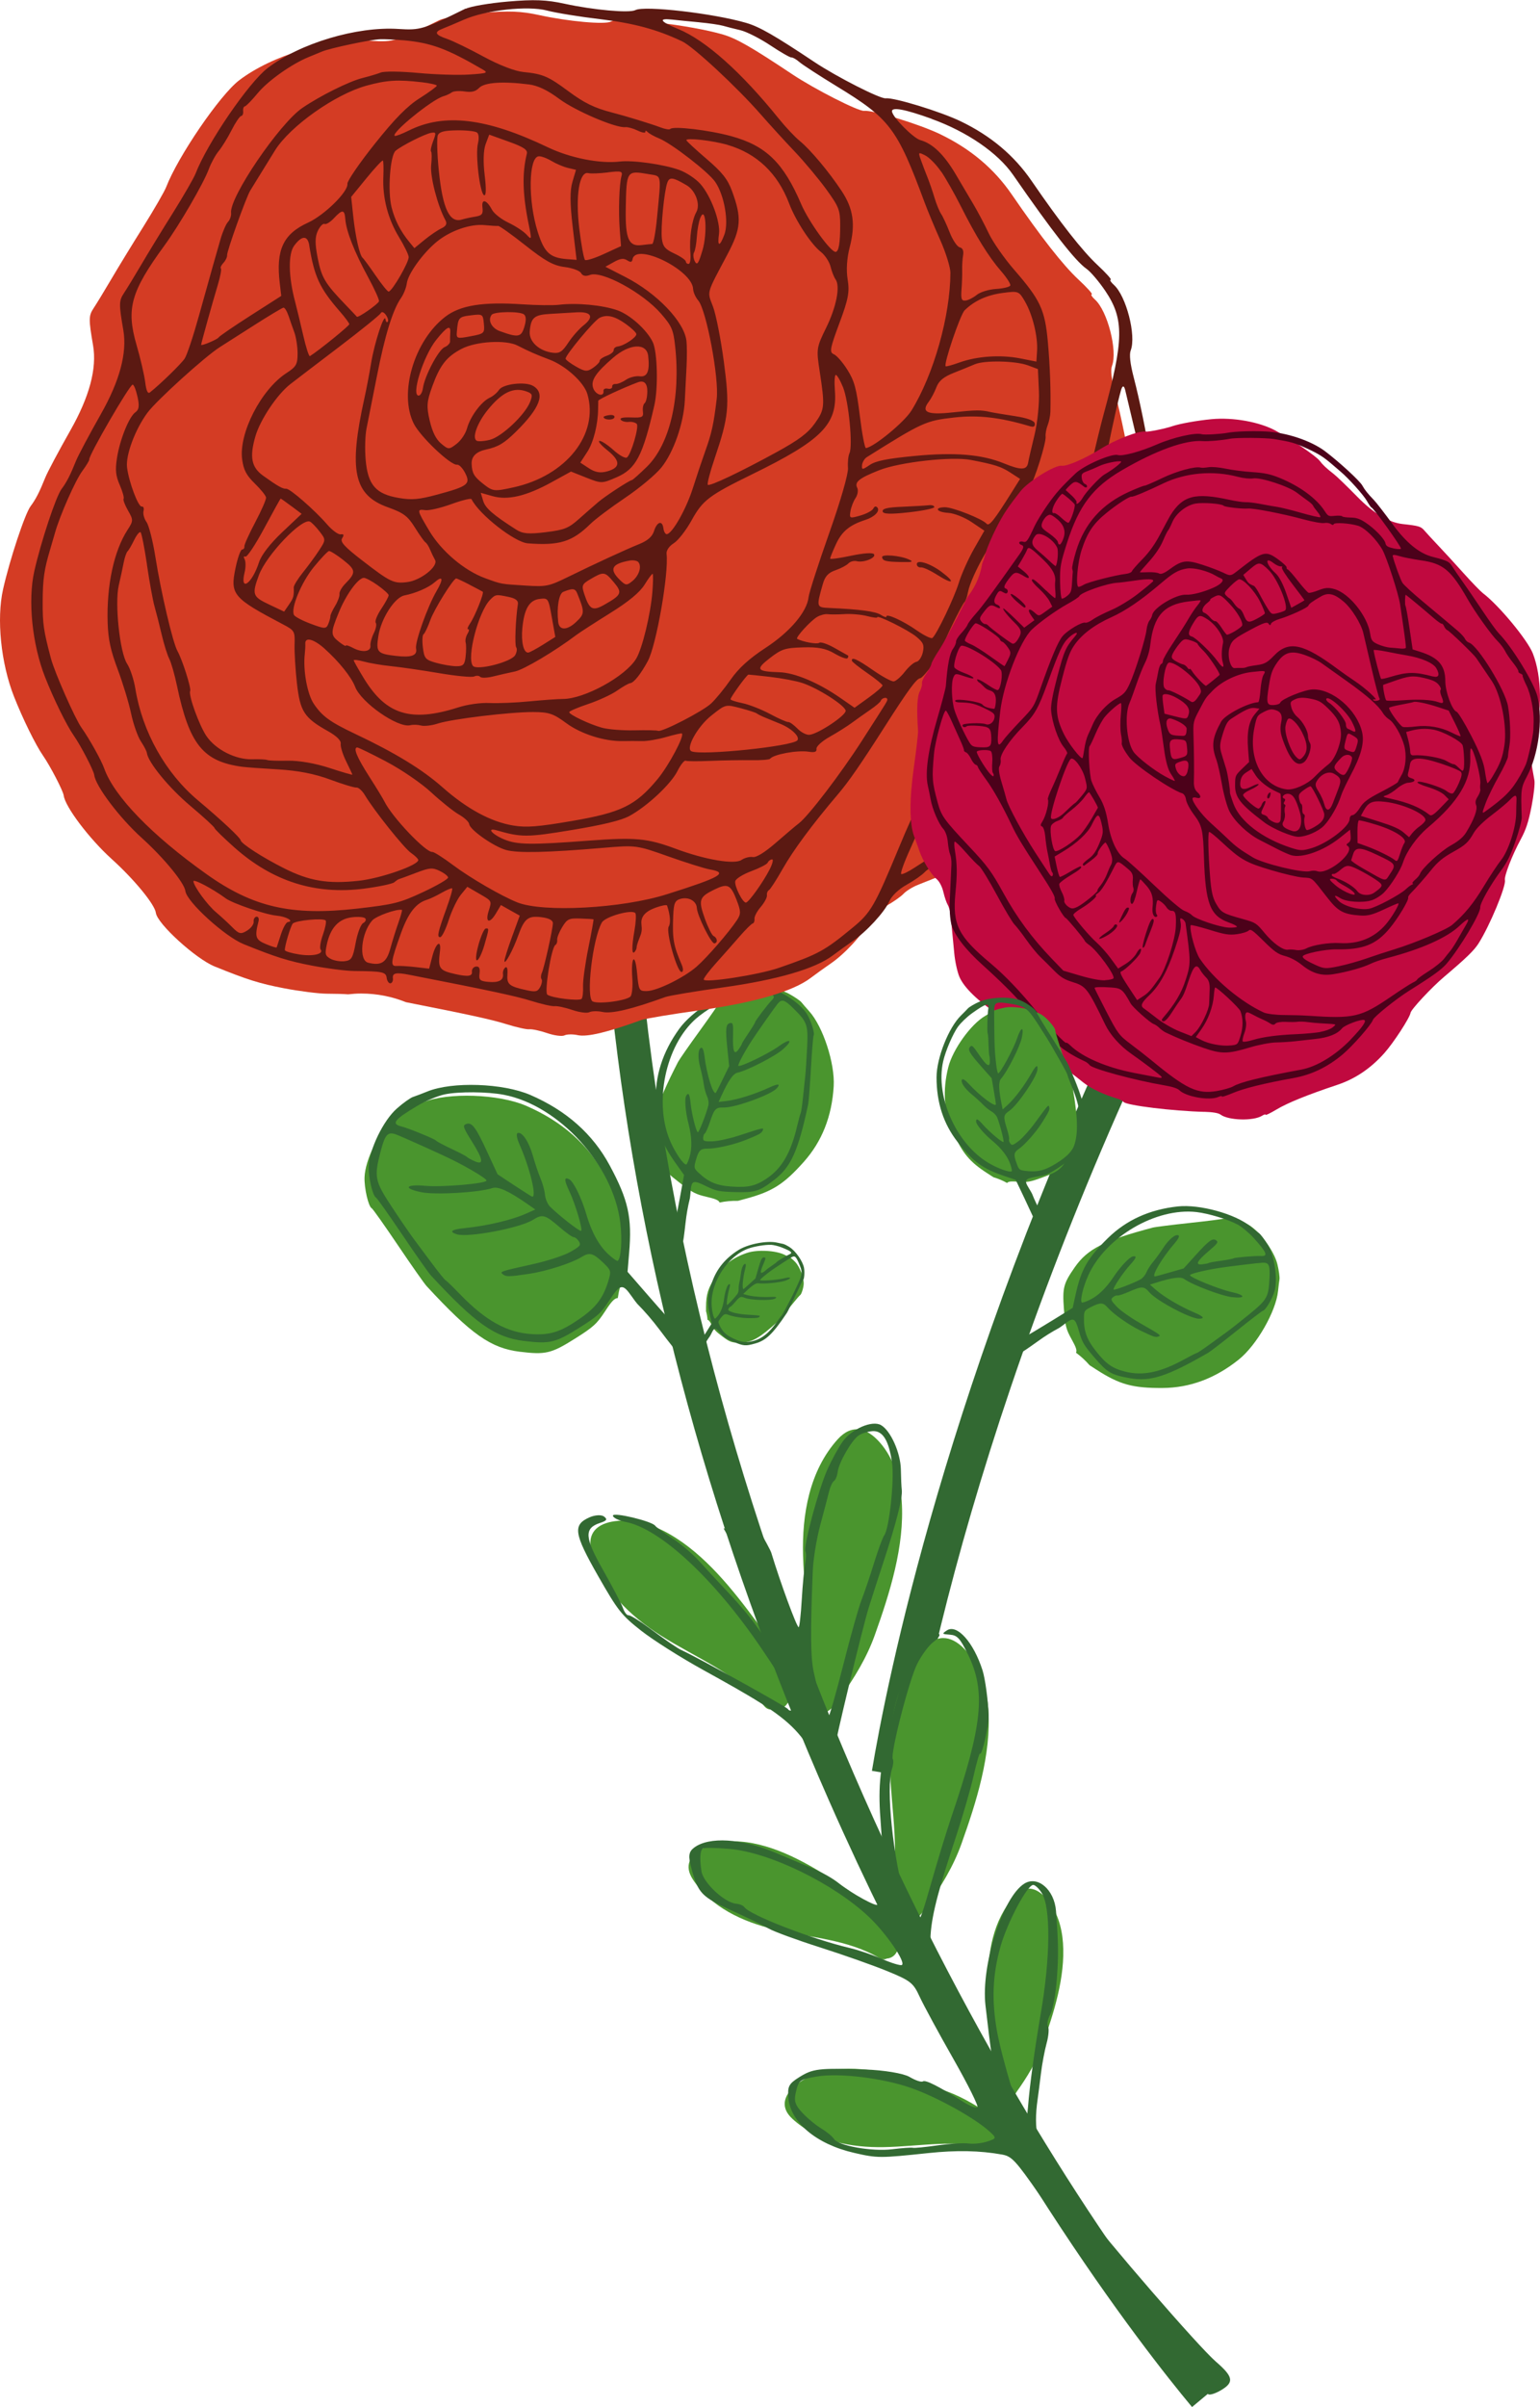 <?xml version="1.0" encoding="UTF-8"?>
<svg id="Layer_2" data-name="Layer 2" xmlns="http://www.w3.org/2000/svg" viewBox="0 0 464.44 725.65">
  <defs>
    <style>
      .cls-1 {
        fill: #4a952e;
      }

      .cls-2 {
        fill: #326932;
      }

      .cls-3 {
        fill: #c0093f;
      }

      .cls-4 {
        fill: #d43c24;
      }

      .cls-5 {
        fill: #4c011a;
      }

      .cls-6 {
        fill: #5b1912;
      }
    </style>
  </defs>
  <g id="Capa_1" data-name="Capa 1">
    <g>
      <path class="cls-2" d="M382.77,220.17c-14.95,25.38-28.97,51.78-42.02,79.18-55.31,116.13-73.53,208.86-77.79,234.51l11.28,1.88c11.98-72.05,48.38-190.64,119.15-310.19-3.7-1.41-7.27-3.21-10.62-5.38Z"/>
      <g>
        <path class="cls-1" d="M237.08,506.22c-2.28-6.08-4.99-11.98-8.86-17.22-7.15-9.69-15.6-20.34-26.17-26.44-4.99-2.88-10.84-4.73-16.64-3.96-5.26,.7-8.42,3.5-7.05,9.01,2.8,11.2,11.6,19.56,21.01,25.51,10.66,6.74,22.83,11.45,31.17,21.28,.7,.82,1.53,1.06,2.31,.94,1.69,.46,3.41-.15,4.49-1.62,1.72-2.35,.68-5.02-.26-7.5Z"/>
        <path class="cls-1" d="M253.46,511.74c4.17-5.86,7.93-11.99,10.36-18.79,4.49-12.57,9.05-26.91,8.12-40.41-.44-6.37-2.35-12.89-6.65-17.74-3.9-4.41-8.42-5.58-12.64-.91-8.57,9.5-10.81,22.75-10.46,35.09,.39,13.97,3.59,28.06-.29,41.81-.32,1.15-.03,2.06,.56,2.7,.62,1.84,2.25,3.04,4.27,3.12,3.22,.13,5.03-2.48,6.74-4.87Z"/>
        <path class="cls-1" d="M279.59,574.67c4.17-5.86,7.93-11.99,10.36-18.79,4.49-12.57,9.05-26.91,8.12-40.41-.44-6.37-2.35-12.89-6.65-17.74-3.9-4.41-8.42-5.58-12.64-.91-8.57,9.5-10.81,22.75-10.46,35.09,.39,13.97,3.59,28.06-.29,41.81-.32,1.15-.03,2.06,.56,2.7,.62,1.84,2.25,3.04,4.27,3.12,3.22,.13,5.03-2.48,6.74-4.87Z"/>
        <path class="cls-1" d="M306.57,630.67c3.17-4.44,6.01-9.09,7.85-14.25,3.4-9.53,6.87-20.41,6.16-30.64-.33-4.83-1.78-9.77-5.04-13.46-2.96-3.34-6.39-4.23-9.58-.69-6.5,7.2-8.2,17.25-7.93,26.61,.3,10.59,2.72,21.28-.22,31.71-.25,.87-.02,1.56,.43,2.05,.47,1.39,1.7,2.31,3.24,2.37,2.44,.09,3.82-1.88,5.11-3.69Z"/>
        <path class="cls-1" d="M268.34,581.72c-3.61-4.36-7.52-8.46-12.2-11.68-8.65-5.96-18.64-12.34-29.1-14.36-4.94-.96-10.28-.82-14.85,1.46-4.14,2.08-5.95,5.28-3.25,9.43,5.49,8.44,15.12,12.83,24.58,15.07,10.7,2.53,22.08,2.95,31.75,8.69,.81,.48,1.56,.44,2.17,.12,1.52-.1,2.77-1.09,3.24-2.61,.75-2.42-.87-4.33-2.34-6.11Z"/>
        <path class="cls-1" d="M300.25,638.8c-4.57-3.34-9.37-6.35-14.7-8.32-9.86-3.65-21.11-7.37-31.74-6.75-5.02,.29-10.17,1.74-14.03,5.08-3.5,3.03-4.47,6.58-.82,9.94,7.4,6.83,17.82,8.71,27.53,8.55,11-.19,22.13-2.57,32.92,.6,.9,.27,1.62,.04,2.13-.42,1.45-.47,2.41-1.74,2.49-3.33,.13-2.53-1.91-3.99-3.78-5.35Z"/>
        <path class="cls-1" d="M186.31,391.35c.35-2.44,.99-4.8,1.87-7.07l.28-3.34c.91-10.66-.26-15.92-5.83-26.28-5.1-9.5-13.04-16.56-23.94-21.29-8.27-3.58-23.6-4.11-31.1-1.05-1.56,.63-3.49,1.37-4.3,1.63-.81,.27-3.02,1.85-4.9,3.51-4.05,3.58-8.25,12.23-8.45,17.41-.13,3.28,1.17,8.91,2.17,9.39,.31,.15,3.86,5.17,7.9,11.16,4.04,5.99,7.92,11.52,8.64,12.3,13.46,14.56,19.37,18.72,28.11,19.79,7.76,.95,9.49,.55,16.56-3.9,5.67-3.56,6.68-4.49,9.22-8.38,1.76-2.71,2.78-3.93,3.78-3.89Z"/>
        <path class="cls-1" d="M217,362.53c1.84-.39,3.71-.55,5.57-.51l2.48-.67c7.9-2.15,11.37-4.36,17.36-11.08,5.49-6.16,8.48-13.72,9.02-22.79,.41-6.89-3.24-18.04-7.4-22.63-.86-.95-1.9-2.15-2.3-2.66-.4-.51-2.12-1.68-3.81-2.6-3.64-1.97-10.95-2.72-14.73-1.51-2.39,.77-6.1,3.18-6.18,4.02-.02,.26-2.7,4.13-5.95,8.61-3.25,4.47-6.2,8.72-6.57,9.43-6.93,13.49-8.37,18.83-6.85,25.4,1.35,5.83,2.1,6.97,7.15,10.88,4.05,3.14,4.98,3.62,8.44,4.42,2.41,.56,3.56,.97,3.79,1.7Z"/>
        <path class="cls-1" d="M213.38,397.93c-.05-.9-.2-1.78-.45-2.64v-1.23c.02-3.91,.62-5.79,2.98-9.38,2.16-3.29,5.29-5.61,9.41-6.98,3.13-1.04,8.73-.73,11.36,.62,.55,.28,1.23,.61,1.51,.73,.29,.12,1.04,.77,1.67,1.44,1.36,1.44,2.61,4.72,2.52,6.61-.06,1.2-.71,3.21-1.09,3.35-.12,.04-1.57,1.76-3.24,3.81-1.66,2.05-3.26,3.94-3.54,4.2-5.37,4.87-7.66,6.19-10.88,6.3-2.86,.1-3.48-.11-5.9-1.96-1.95-1.48-2.29-1.85-3.08-3.35-.55-1.04-.89-1.52-1.25-1.54Z"/>
        <path class="cls-2" d="M366.65,711.93c-5.17-4.46-32.88-36.45-40.58-46.83-2.36-3.2-6.15-8.19-8.5-11.18-4.64-5.93-5.96-11.91-4.64-21.03,.2-1.39,.66-4.97,1-7.79,.34-2.82,1.13-7.02,1.72-9.15,.6-2.15,.78-4.46,.4-5.07-.37-.6-.06-2.26,.69-3.56,.77-1.34,1.66-6.12,1.98-10.62,.54-7.44,.5-10.46-.24-20.54-.47-6.47-5.53-10.84-9.58-8.29-6.53,4.11-13.07,24.63-11.7,36.66,1.57,13.72,2.45,19.58,3.08,20.58,.35,.55,.4,1.5,.12,2.06-.55,1.08-6.67-9.39-14.87-25.45-7.12-13.95-6.83-18.95,2.85-48.24,1.93-5.83,4.3-14.03,5.21-18,.89-3.95,1.79-7.08,1.95-6.83,.57,.9,2.73-8.62,2.62-11.54-.16-4.58-1.05-11.06-1.84-13.55-2.7-8.45-7.71-14.06-10.75-12.04-1.57,1.04-1.52,1.11,.94,1.29,2.18,.16,3.03,1.09,5.38,5.86,5.5,11.21,4.47,21.37-5.03,49.29-1.38,4.05-4.22,13.37-6.29,20.64-3.97,13.96-4.46,14.25-7.47,4.24-3.75-12.48-5.97-33.94-4.09-39.58,.41-1.22,.51-2.5,.25-2.91-.87-1.38,4.93-24.01,7.39-28.81,1.34-2.62,3.44-5.47,4.78-6.47,3.41-2.56,1.88-3.63-1.63-1.14-5.09,3.62-7.07,8.41-11.86,28.72-2.74,11.63-3.16,16.77-2.28,27.54,.4,4.83,.44,8.23,.1,7.68-.34-.53-3.59-7.57-7.2-15.58-3.61-8.01-6.69-14.77-6.82-14.98-.33-.52,8.47-37.02,10.34-42.93,.91-2.89,2.94-9.18,4.55-14.07,3.7-11.29,5.6-18.81,5.34-21.07-.12-1.02-.24-3.75-.28-6.2-.08-5.03-3.07-11.73-5.99-13.41-2.64-1.52-8.75,1.09-11.54,4.94-1.24,1.71-3.31,5.5-4.66,8.52-2.7,6.06-7.35,23.49-6.59,24.7,.25,.4,.22,2.01-.08,3.49-.3,1.52-.77,6.47-1.04,11.07-.27,4.6-.69,8.26-.93,8.2-.64-.17-5.56-13.55-8.24-22.41-.49-1.64-7.22-12.88-7.52-14.34-2.85-.21,1.22,8.4-.46,6.82-1.15,.15-2.33,.27-3.58,.28-.97,0-1.91-.04-2.83-.12,3.41,5.79,6.5,12.58,9.48,20.73,4.92,13.44,5.43,16.13,2.07,11.06-2.71-4.1-5.99-8.08-11.24-13.63-2.31-2.45-5.82-6.25-7.72-8.35-1.94-2.16-5.52-5.19-8.1-6.88-2.55-1.65-4.85-3.34-5.12-3.74-.93-1.37-12.75-4.2-12.75-3.05,0,.63,1.79,1.51,3.87,1.91,10.35,2,26.51,16.99,40.61,37.66,8.88,13.02,11.41,17.94,9.75,18.99-.56,.35-1.15,.25-1.46-.25-.47-.75-27.32-15.61-32.02-17.73q-1.93-.87-9.91-6.78c-2.84-2.11-5.63-3.83-6.12-3.76-.51,.06-1.25-.9-1.7-2.18-.43-1.26-3.14-6.42-5.97-11.41-5.61-9.88-5.79-12.66-.93-14.25,2.05-.67,2.3-1.08,1.2-1.93-.77-.59-2.72-.49-4.35,.23-5.14,2.26-4.76,4.85,2.56,17.69,5.96,10.44,7.04,11.82,12.94,16.46,3.57,2.81,11.83,8.05,18.55,11.76,29.94,16.56,31.09,17.77,40.28,42.34,1.53,4.07,4.94,11.8,7.62,17.27,2.68,5.47,4.86,10.48,4.86,11.2,0,.95-7.68-3.24-11.52-6.29-2.19-1.75-5.16-3.39-8.89-4.95-2.47-1.03-7.2-3.02-10.53-4.43-10.02-4.24-19.86-4.84-24.34-1.47-1.69,1.27-1.85,2.59-.78,6.47,2.01,7.31,3.04,8.37,12.04,12.47,4.68,2.13,9.63,4.55,11.19,5.45,1.53,.9,8.48,3.45,15.48,5.68,7,2.23,16.13,5.45,20.34,7.18,7.01,2.88,7.81,3.51,9.75,7.73,1.16,2.52,5.74,10.96,10.16,18.73,4.42,7.76,7.69,14.36,7.26,14.63-.43,.27-2.34-.47-4.2-1.65-7.64-4.82-11.43-6.74-12.27-6.21-.47,.3-2.23-.29-4.04-1.36-1.79-1.05-7.73-2.04-13.44-2.23-13.96-.47-15.69-.26-19.86,2.36-3.08,1.94-3.5,2.75-3.21,6.19,.61,7.41,8.43,13.96,19.79,16.58,7.03,1.62,7.76,1.62,22.4,.07,8.54-.9,15.53-.76,22.27,.45,2.9,.52,4.04,1.75,11.42,12.34,10.39,14.94,27.79,37.6,33.34,43.45,5.88,6.19,16.08,15.83,17.44,16.49,.59,.29,2.45-.37,4.22-1.49,3.56-2.24,3.17-3.94-1.98-8.38Zm-121.24-207.85c-.96-4.34-1.03-12.1-.29-30.53,.14-3.52,1.16-9.74,2.25-13.78,1.1-4.05,2.29-8.59,2.65-10.07,.36-1.49,1.02-2.92,1.49-3.22,.47-.3,.97-1.52,1.13-2.79,.37-2.87,4.24-9.56,6.36-10.97,.91-.61,2.77-1.18,4.14-1.27,3.07-.21,4.93,2.79,5.88,9.49,.75,5.25-.85,20.05-2.37,21.95-.43,.54-1.85,4.4-3.09,8.43-1.24,4.03-2.97,9.1-3.76,11.09-.82,2.03-3.24,10.67-5.45,19.37-2.2,8.7-4.27,15.89-4.63,16.12-.71,.45-2.3-4.67-4.31-13.82Zm26.59,88.31c-.4,.25-3.13-.57-5.94-1.79-2.82-1.23-7.27-2.75-9.72-3.32-11.6-2.73-30.28-9.97-31.88-12.36-.31-.47-1.38-.9-2.49-1.01-3.48-.33-9.87-6.31-10.41-9.74-.6-3.79-.44-6.37,.44-6.92,.42-.26,3.91-.2,7.9,.13,12.14,1.02,31.43,10.4,42.11,20.47,5.22,4.92,11.27,13.74,9.98,14.54Zm25.8,53.2c-1.61,.55-4.16,.82-5.73,.61-1.55-.2-5.82,.07-9.4,.58-3.59,.52-6.93,.84-7.36,.72-.44-.13-3.21,.07-6.23,.44-6.16,.74-16.27-1.04-17.56-3.1-.48-.76-2.21-2.19-3.8-3.14-1.62-.97-4.15-3.05-5.69-4.69-2.22-2.37-2.62-3.56-2.04-6.13,.86-3.78,1.13-3.99,6.43-4.88,6.71-1.14,19.99,.5,28.45,3.5,7.8,2.77,18.89,8.91,23.44,12.98,2.3,2.07,2.29,2.18-.51,3.12Zm11.24-5.31c-1.02-.23-6.93-19.98-8.34-27.81-1.68-9.36-1.36-17.15,1.02-25.6,2.05-7.28,8.06-18.6,9.89-18.62,.56,0,1.74,1.11,2.56,2.42,2.76,4.38,2.63,19.43-.32,36.52-1.81,10.52-3.34,21.68-3.81,27.9-.21,2.87-.68,5.26-1,5.19Z"/>
        <path class="cls-2" d="M194.46,302.33c-.77-.28-1.43-.77-1.98-1.38-1.86,1.66-4.39,2.72-7.6,2.72-.12,0-.23-.01-.35-.02,8.59,79.7,30.5,159.88,65.54,239.31,44.75,101.44,95.07,165.48,109.43,182.69l7.57-6.31c-58.4-70.02-151.78-228.38-172.61-417.01Z"/>
        <path class="cls-2" d="M119.66,334.21c-4.05,3.58-8.25,12.23-8.45,17.41-.13,3.28,1.17,8.91,2.17,9.39,.31,.15,3.86,5.17,7.9,11.16,4.04,5.99,7.92,11.52,8.64,12.3,13.46,14.56,19.37,18.72,28.11,19.79,7.76,.95,9.49,.55,16.56-3.9,5.67-3.56,6.68-4.49,9.22-8.38,3.21-4.93,3.95-5.08,6.6-1.3,.78,1.11,1.55,2.14,1.76,2.36,2.41,2.44,4.57,4.95,6.84,7.96,5.86,7.78,7.25,9.19,9.21,9.31,1.66,.1,1.99-.09,2.27-1.33,.28-1.23-.32-2.16-4.03-6.13-2.41-2.58-7.24-7.98-10.78-12.06l-6.42-7.38,.48-5.73c.91-10.66-.26-15.92-5.83-26.28-5.1-9.5-13.04-16.56-23.94-21.29-8.27-3.58-23.6-4.11-31.1-1.05-1.56,.63-3.49,1.37-4.3,1.63-.81,.27-3.02,1.85-4.9,3.51h0Zm14.45-4.29c4.25-.88,12.91-.82,17.85,.13,16.62,3.19,32.98,21.15,35.11,38.56,.63,5.11,.24,10.87-.79,11.51-.21,.13-1.47-.76-2.79-1.97-2.83-2.6-5.11-6.73-6.66-12.07-1.44-4.96-3.89-9.96-5.21-10.59-1.53-.73-1.51,.24,.1,3.67,1.83,3.91,4.1,11.55,3.53,11.91-.42,.27-6.85-4.76-9.39-7.33-.73-.75-1.38-2.28-1.5-3.55-.11-1.24-.72-3.46-1.37-5-.65-1.55-1.65-4.51-2.27-6.71-1.19-4.23-3.2-7.27-4.56-6.92-.55,.15-.33,1.56,.56,3.57,3.14,7.09,5.29,16.12,3.72,15.61-.21-.07-2.62-1.6-5.38-3.42l-5-3.3-3.09-6.68c-3.53-7.64-4.67-9.15-6.43-8.46-1.06,.41-.85,1.05,1.71,5.13,3.52,5.6,3.77,7.36,.84,6.04-1.15-.52-2.16-1.08-2.28-1.27s-2.2-1.28-4.63-2.42c-2.43-1.14-4.54-2.27-4.69-2.51-.29-.46-8.33-3.74-10.46-4.27-3.14-.78-2.14-2.06,4.91-6.25,2.39-1.42,6.12-2.98,8.17-3.4h0Zm-14.76,12.05c1.52,.53,13.82,6.06,17.13,7.71,5.28,2.63,10.37,5.73,10.24,6.24-.22,.91-13.38,2.03-18.47,1.57-6.03-.54-6.79,.81-1.09,1.94,4.28,.85,17.29,.08,21.33-1.26,1.75-.58,4.98,.9,10.74,4.92l2.21,1.54-2.99,1.33c-4.2,1.86-11.68,3.61-18.36,4.29-3.93,.4-4.77,1.05-2.38,1.84,3.37,1.1,19.07-1.86,23.02-4.34,2.88-1.81,3.66-1.59,8.12,2.27,1.9,1.65,3.78,2.98,4.19,2.96,.41,0,1.1,.55,1.54,1.25,.71,1.13,.41,1.5-2.61,3.2-1.88,1.06-6.77,2.67-10.9,3.59-10.29,2.29-10.43,2.34-9.44,3.12,1.02,.81,1.78,.79,7.95-.12,5.2-.77,12.79-3.21,15.82-5.08,2.41-1.49,3.49-1.19,6.62,1.82,2.17,2.1,2.29,2.44,1.63,4.79-1.59,5.61-3.77,8.56-8.99,12.13-5.59,3.83-8.64,4.82-14.04,4.53-7.62-.4-14.15-4-21.99-12.13-2.03-2.1-3.91-3.93-4.2-4.07-.28-.14-1.91-2.13-3.63-4.43-1.71-2.3-4.23-5.67-5.6-7.5-1.38-1.84-4.52-6.4-7.04-10.24-5.17-7.86-5.39-8.99-3.35-16.8,1.3-4.99,2.12-5.9,4.51-5.08h0Z"/>
        <path class="cls-2" d="M231.54,297.78c-1.79-.34-3.75-.51-4.36-.38-.6,.13-2.08,.39-3.29,.57-5.81,.87-15.18,6.86-19.02,12.16-5.05,6.98-7.4,14.33-7.07,22.14,.36,8.52,1.57,12.24,6.08,18.56l2.42,3.39-1.27,6.98c-.71,3.86-1.72,9.01-2.27,11.51-.84,3.85-.88,4.65-.25,5.32,.63,.67,.91,.67,1.91,0,1.18-.8,1.53-2.2,2.31-9.22,.3-2.72,.72-5.09,1.32-7.5,.05-.21,.15-1.14,.23-2.12,.25-3.34,.77-3.52,4.6-1.63,3.02,1.49,3.99,1.69,8.85,1.82,6.05,.16,7.29-.23,11.78-3.69,5.06-3.91,7.21-8.69,10.22-22.75,.16-.75,.54-5.64,.84-10.87,.3-5.23,.66-9.68,.8-9.89,.44-.67-.83-4.66-2.12-6.66-2.04-3.16-7.86-7-11.72-7.74h0Zm-10.61,2.67c1.44-.49,4.34-.9,6.36-.9,5.95,.01,7.05,.44,5.38,2.09-1.13,1.12-4.94,6.14-4.95,6.53,0,.21-.91,1.69-2,3.3-1.09,1.61-1.99,3.06-1.99,3.22,0,.17-.43,.89-.95,1.64-1.34,1.9-1.84,.72-1.71-4.08,.09-3.49-.01-3.96-.83-3.83-1.35,.22-1.51,1.59-.88,7.66l.54,5.31-1.9,3.91c-1.05,2.16-1.99,4-2.09,4.12-.8,.9-2.8-5.53-3.46-11.12-.19-1.59-.57-2.55-.97-2.44-.98,.28-1.11,2.93-.29,6.01,.43,1.6,.9,3.82,1.06,5.02,.17,1.21,.61,2.81,.99,3.63,.4,.83,.56,2.03,.38,2.77-.63,2.55-2.79,8.06-3.15,8.05-.49-.01-1.9-5.62-2.2-8.74-.27-2.74-.61-3.35-1.29-2.33-.59,.88-.27,4.91,.67,8.54,1.01,3.9,1.12,7.33,.31,10-.37,1.25-.84,2.27-1.01,2.27-.87-.02-3.25-3.47-4.75-6.89-5.11-11.65-1.54-28.91,7.65-37.05,2.73-2.42,8.12-5.66,11.09-6.68h0Zm13.67,2.06c1.19-1.4,2.03-1.13,4.69,1.5,4.17,4.12,4.45,4.91,4.13,11.72-.16,3.33-.42,7.33-.6,8.99-.18,1.65-.5,4.68-.72,6.75-.22,2.07-.5,3.91-.63,4.1-.12,.19-.62,2.03-1.11,4.09-1.88,7.97-4.62,12.63-9.23,15.7-3.26,2.17-5.53,2.69-10.44,2.36-4.58-.3-7.03-1.34-10.1-4.25-1.28-1.22-1.34-1.48-.76-3.59,.84-3.04,1.4-3.62,3.46-3.59,2.58,.05,8.22-1.24,11.75-2.68,4.19-1.71,4.67-1.99,5.01-2.87,.33-.85,.22-.83-7.05,1.55-2.92,.95-6.56,1.76-8.13,1.79-2.51,.05-2.84-.06-2.81-1.03,.02-.6,.24-1.21,.5-1.35,.26-.14,.94-1.67,1.52-3.4,1.35-4.06,1.76-4.48,4.23-4.42,3.38,.09,14.27-3.87,15.97-5.8,1.2-1.37,.43-1.47-2.17-.27-4.42,2.05-9.73,3.72-13.04,4.11l-2.35,.28,.81-1.78c2.11-4.64,3.58-6.76,4.88-7.04,3.02-.66,11.42-4.99,13.78-7.1,3.14-2.81,2.16-3.38-1.4-.81-3,2.17-11.63,6.34-12.11,5.85-.27-.28,1.76-4.09,4.08-7.68,1.46-2.25,7.09-10.26,7.84-11.15h0Z"/>
        <path class="cls-2" d="M238.24,376.04c-.82-.52-1.75-.99-2.08-1.04-.32-.05-1.11-.22-1.74-.37-3.04-.71-8.84,.4-11.78,2.26-3.87,2.45-6.47,5.62-7.85,9.54-1.5,4.28-1.63,6.35-.65,10.36l.53,2.15-2,3.19c-1.11,1.77-2.62,4.11-3.39,5.24-1.17,1.74-1.35,2.12-1.17,2.58,.18,.46,.32,.51,.94,.37,.74-.16,1.19-.78,2.95-4.1,.68-1.28,1.36-2.37,2.13-3.44,.07-.09,.3-.53,.53-1,.78-1.6,1.07-1.59,2.59,.1,1.2,1.33,1.64,1.62,4.01,2.64,2.96,1.27,3.64,1.32,6.54,.49,3.27-.93,5.27-2.87,9.52-9.22,.23-.34,1.37-2.68,2.55-5.2,1.18-2.52,2.23-4.65,2.34-4.72,.35-.24,.51-2.46,.26-3.7-.39-1.96-2.5-5-4.26-6.13h0Zm-5.76-.77c.81,.04,2.32,.41,3.31,.81,2.93,1.18,3.39,1.6,2.24,2.09-.78,.33-3.64,2.06-3.73,2.25-.04,.1-.78,.66-1.64,1.24-.86,.58-1.58,1.12-1.62,1.2s-.39,.36-.79,.62c-1.04,.68-1.05,0-.04-2.35,.73-1.71,.77-1.96,.34-2.05-.71-.16-1.06,.49-1.94,3.61l-.78,2.73-1.71,1.55c-.94,.86-1.77,1.59-1.84,1.62-.57,.29-.29-3.28,.48-6.17,.22-.82,.22-1.37,0-1.39-.54-.05-1.13,1.23-1.32,2.91-.1,.87-.31,2.06-.46,2.69-.16,.63-.25,1.51-.22,1.99,.03,.49-.12,1.11-.36,1.44-.81,1.13-2.96,3.43-3.14,3.35-.24-.1,.17-3.15,.63-4.75,.41-1.4,.36-1.77-.18-1.4-.46,.32-1.1,2.37-1.35,4.35-.27,2.13-.89,3.84-1.81,5-.43,.54-.86,.96-.95,.92-.43-.18-.92-2.35-.99-4.34-.23-6.76,4.93-14.58,11.07-16.78,1.82-.66,5.12-1.2,6.79-1.12h0Zm6.34,3.7c.86-.46,1.22-.16,2.02,1.66,1.25,2.86,1.23,3.3-.27,6.6-.73,1.61-1.65,3.54-2.07,4.32-.41,.78-1.17,2.21-1.68,3.19-.52,.98-1.02,1.83-1.12,1.9-.1,.07-.71,.88-1.35,1.8-2.5,3.57-4.77,5.33-7.65,5.93-2.04,.43-3.26,.24-5.62-.89-2.2-1.05-3.21-2.04-4.15-4.08-.39-.86-.37-.99,.33-1.92,1.01-1.33,1.41-1.51,2.41-1.09,1.26,.53,4.3,1.01,6.33,.99,2.41-.02,2.7-.06,3.04-.43,.33-.36,.27-.37-3.78-.62-1.63-.1-3.58-.42-4.36-.71-1.25-.47-1.39-.59-1.19-1.06,.13-.29,.36-.55,.51-.57,.16-.02,.79-.64,1.42-1.38,1.47-1.74,1.75-1.87,2.96-1.35,1.65,.71,7.81,.9,9.03,.28,.86-.44,.5-.64-1.02-.56-2.58,.14-5.54-.08-7.25-.54l-1.22-.33,.75-.72c1.95-1.88,3.1-2.63,3.8-2.52,1.62,.27,6.62-.22,8.2-.8,2.1-.77,1.73-1.24-.53-.67-1.91,.48-6.99,.84-7.13,.51-.08-.19,1.67-1.67,3.53-2.99,1.16-.83,5.52-3.67,6.06-3.96h0Z"/>
        <path class="cls-4" d="M336.26,118.45c-1.06-4.09-1.37-6.92-.9-8.14,1.74-4.53-1.35-16.6-5.14-20-.91-.82-1.34-1.52-.96-1.57,.38-.05-1.44-2.07-4.02-4.47-4.66-4.34-11.27-12.77-20.12-25.66-5.34-7.78-12.44-13.75-21.61-18.17-6.18-2.98-20.37-7.33-22.9-7.02-1.68,.21-14.97-6.55-21.71-11.05-12.16-8.11-16.78-10.76-20.79-11.94-9.92-2.92-31.14-5.37-33.87-3.92-1.8,.96-12.85-.04-21.53-1.94-5.57-1.22-9.36-1.37-17.34-.68-5.66,.49-11.39,1.46-12.86,2.19-12.9,6.38-13.84,6.66-20.52,6.23-12.67-.83-30,4.35-39.89,11.92-5.8,4.44-18.43,22.93-21.99,32.18-.52,1.34-3.66,6.78-6.9,11.96-3.25,5.18-7.63,12.35-9.64,15.77-2.02,3.44-4.43,7.4-5.34,8.77-1.51,2.27-1.52,3.33-.16,11.23q1.79,10.37-6.84,25.6c-3.54,6.25-6.93,12.61-7.58,14.25-1.74,4.34-2.86,6.53-4.42,8.61-1.71,2.27-6.28,16.06-8.3,25.03-2.02,8.94-.66,22.31,3.28,32.33,2.64,6.71,6.54,14.65,8.78,17.86,2.16,3.11,6.05,10.6,6.22,11.99,.42,3.39,7.69,13.02,14.44,19.13,6.85,6.19,13.05,13.74,13.36,16.27,.4,3.25,12.02,13.84,17.74,16.16,9.77,3.97,13.57,5.16,20.88,6.56,4.61,.88,10.37,1.62,12.86,1.64,2.98,.03,5.05,.07,6.5,.19,1.3-.15,2.61-.24,3.92-.24,4.84,0,9.38,.94,13.52,2.61,18.98,3.73,26.02,5.28,30.17,6.59,3.02,.95,6.24,1.68,7.04,1.58,.82-.1,3.24,.42,5.4,1.16,2.15,.74,4.49,1.04,5.19,.68,.68-.36,2.53-.4,3.98-.08,2.84,.63,8.9-.81,19.23-4.56,1.18-.43,9.07-1.74,17.46-2.91,16.6-2.31,28.2-5.69,33.59-9.77,1.64-1.23,4.39-3.22,6.04-4.34,4.24-2.89,9.78-8.91,11.2-12.16,.73-1.67,2.84-3.68,5.29-5.06,2.28-1.28,4.7-2.96,5.48-3.82,.77-.83,2.75-2.06,4.36-2.69,1.64-.65,4.74-1.88,6.97-2.78,2.19-.89,7.16-2.84,10.92-4.3,3.75-1.46,8.59-4.07,10.64-5.74,4.45-3.64,8.96-12.09,12.71-23.8,3.56-11.13,7.4-21.38,9.84-26.25,1.08-2.16,3.19-6.39,4.73-9.49,1.54-3.1,3.01-6.25,3.31-7.06,.29-.81,1.55-3.94,2.83-7,1.94-4.65,3.06-11.63,3.08-19.14,0-.84,.35-2.21,.74-2.91,1.17-2.08-2.44-24.74-6.35-39.82Z"/>
        <g>
          <path class="cls-6" d="M140.45,2.57c-12.76,6.31-13.69,6.58-20.29,6.16-12.52-.82-29.66,4.3-39.44,11.78-5.73,4.39-18.22,22.66-21.74,31.82-.51,1.32-3.61,6.7-6.82,11.83-3.22,5.12-7.55,12.21-9.53,15.59-2,3.4-4.38,7.31-5.28,8.67-1.49,2.24-1.51,3.29-.16,11.1q1.77,10.26-6.76,25.31c-3.5,6.18-6.85,12.47-7.5,14.09-1.72,4.29-2.83,6.46-4.37,8.51-1.69,2.25-6.2,15.87-8.21,24.74-2,8.84-.66,22.05,3.24,31.96,2.61,6.63,6.46,14.48,8.68,17.66,2.14,3.07,5.98,10.48,6.15,11.85,.41,3.36,7.6,12.88,14.28,18.92,6.77,6.12,12.9,13.59,13.21,16.08,.4,3.22,11.88,13.68,17.54,15.98,9.66,3.92,13.41,5.1,20.64,6.49,4.56,.87,10.25,1.6,12.72,1.62,8.63,.08,9.58,.28,9.81,2.1,.11,.91,.65,1.68,1.13,1.62,.49-.06,.83-.75,.74-1.48-.2-1.64,.88-1.88,4.87-1.11,24.22,4.72,32.36,6.46,36.95,7.91,2.99,.94,6.17,1.66,6.96,1.56,.81-.1,3.2,.42,5.34,1.15,2.13,.73,4.44,1.03,5.13,.67,.68-.35,2.5-.39,3.93-.08,2.8,.62,8.8-.8,19.01-4.5,1.17-.42,8.96-1.72,17.26-2.88,16.41-2.28,27.88-5.62,33.21-9.65,1.62-1.22,4.34-3.18,5.97-4.29,4.19-2.85,9.67-8.81,11.07-12.02,.72-1.65,2.8-3.64,5.23-5,2.25-1.26,4.64-2.93,5.42-3.77,.76-.82,2.72-2.03,4.31-2.66,1.62-.64,4.68-1.86,6.89-2.75,2.17-.88,7.07-2.81,10.79-4.25,3.71-1.44,8.49-4.02,10.52-5.68,4.4-3.6,8.86-11.95,12.56-23.53,3.52-11,7.32-21.13,9.73-25.95,1.07-2.13,3.16-6.32,4.68-9.38,1.52-3.06,2.98-6.18,3.27-6.98,.28-.8,1.53-3.9,2.8-6.92,1.91-4.6,3.02-11.5,3.05-18.92,0-.83,.35-2.19,.73-2.87,1.16-2.06-2.41-24.46-6.28-39.37-1.05-4.05-1.36-6.84-.89-8.05,1.72-4.48-1.34-16.41-5.08-19.77-.9-.81-1.33-1.51-.95-1.55s-1.43-2.05-3.97-4.42c-4.6-4.29-11.15-12.63-19.89-25.37-5.28-7.69-12.3-13.59-21.37-17.96-6.11-2.95-20.14-7.24-22.64-6.94-1.66,.2-14.8-6.48-21.46-10.92-12.02-8.02-16.59-10.64-20.55-11.8-9.81-2.89-30.79-5.31-33.48-3.87-1.78,.94-12.7-.04-21.28-1.91-5.51-1.21-9.25-1.35-17.14-.67-5.6,.48-11.26,1.45-12.72,2.17h0Zm24.55,.62c2.69,.7,9.87,1.87,15.99,2.59,10.16,1.21,17.21,3.11,24.75,6.7,3.39,1.61,16.45,13.73,23.63,21.93,2.71,3.1,7.41,8.25,10.31,11.29,2.9,3.05,7.24,8.25,9.52,11.39,3.82,5.28,4.19,6.23,4.19,10.8,0,5.38-.43,7.93-1.36,8.05-1.43,.18-8.14-9.1-10.4-14.39-5.36-12.51-10.6-17.6-21.06-20.49-6.72-1.85-17.65-3.14-18.44-2.17-.22,.27-1.57,.04-2.93-.48-2.61-1.01-10.43-3.41-14.55-4.47-5.36-1.37-8.46-2.89-13.32-6.5-5.97-4.44-7.68-5.16-13.5-5.73-2.58-.26-7.25-2.06-12.02-4.65-4.27-2.32-9.2-4.72-10.9-5.3-3.77-1.3-4.1-2.09-1.32-3.16,1.09-.42,3.88-1.6,6.35-2.68,6.6-2.89,19.21-4.27,25.07-2.74h0Zm-43.21,8.96c8.24,.76,13.01,2.52,23.7,8.75,1.84,1.07,1.54,1.2-3.98,1.57-3.29,.23-10.2,.01-15.36-.47-5.16-.49-10.24-.55-11.28-.14-1.07,.42-3.52,1.15-5.59,1.67-4.03,1.02-12.7,5.33-18.08,9-6.93,4.71-22.08,27.01-21.51,31.65,.1,.82-.33,2.1-.92,2.71-.6,.62-1.64,3.03-2.27,5.24-.63,2.21-1.67,5.85-2.27,7.93-.61,2.12-2.48,8.83-4.19,14.98-1.7,6.14-3.64,11.99-4.34,13.05-1.05,1.6-7.38,7.76-10.51,10.23-.62,.49-1.09-.55-1.4-3.1-.26-2.1-1.43-7.15-2.6-11.18-3.19-11-1.76-16.1,8.42-30.05,4.46-6.11,11.79-18.72,13.35-22.97,.68-1.85,2.05-4.34,2.99-5.47,.94-1.12,2.72-4,3.87-6.27,1.15-2.28,2.48-4.25,2.9-4.3s.7-.73,.61-1.46c-.09-.73,.15-1.41,.52-1.46s2.13-1.86,3.83-3.92c3.07-3.75,10.22-8.82,15.43-10.95,1.5-.61,3.22-1.32,3.97-1.64,2.46-1.04,14.85-3.65,17.62-3.72,1.5-.04,4.74,.12,7.09,.33h0Zm89.17-5.41c2.81,.26,6.04,.73,7.08,1.03,1.04,.3,3.45,.92,5.27,1.34,1.85,.44,5.86,2.47,8.99,4.55,3.13,2.08,5.98,3.72,6.39,3.67,.41-.05,1.46,.56,2.39,1.37,.91,.8,5.98,4.09,11.19,7.27,16.14,9.84,18.26,12.65,26.58,35.08,.9,2.43,3.03,7.55,4.72,11.33,1.68,3.78,3.07,8.25,3.06,9.87-.05,12.98-5.04,30.67-11.73,41.49-2.16,3.51-11.29,11.03-13.75,11.34-.35,.04-1.18-4.35-1.84-9.74-1.01-8.22-1.63-10.48-3.75-13.86-1.4-2.24-3.23-4.33-4.1-4.69-1.36-.56-1.14-1.76,1.68-9.33,2.72-7.29,3.12-9.43,2.5-13.2-.47-2.87-.24-6.42,.63-9.77,1.77-6.8,1.09-11.57-2.41-16.86-3.85-5.83-9.4-12.46-12.66-15.13-1.48-1.21-4.29-4.2-6.33-6.73-11.36-14.09-22.07-23.62-30.34-27.03-5.47-2.25-6.15-3.3-1.83-2.83,1.69,.19,5.45,.56,8.26,.82h0ZM127.15,24.78c2.44,.29,4.54,.76,4.58,1.03,.03,.27-2.31,1.99-5.15,3.79-3.74,2.35-7.58,6.25-13.6,13.82-4.58,5.74-8.31,11.2-8.21,12,.29,2.35-6.91,9.43-11.91,11.72-7.43,3.4-9.68,8.18-8.5,18.14l.46,3.93-9.24,5.91c-5.07,3.24-9.43,6.23-9.65,6.61-.35,.6-5.22,2.65-5.27,2.22-.04-.33,3.34-12.46,5.05-18.14,.75-2.5,1.15-4.69,.9-4.89-.24-.19,.11-.97,.77-1.67,.66-.69,1.17-1.78,1.11-2.31-.13-1.09,5.74-17.48,6.98-19.49,.38-.62,2.04-3.31,3.77-6.12,1.73-2.81,3.37-5.46,3.72-6.02,4.55-7.29,18.13-16.88,27.54-19.48,6.12-1.68,9.41-1.89,16.66-1.04h0Zm32.25,.65c2.78,.35,5.68,1.72,9.25,4.38,4.9,3.64,17.13,8.86,19.96,8.52,.68-.08,2.41,.4,3.7,1.03,1.28,.63,2.37,.82,2.32,.41-.06-.47,.22-.44,.7,.05,.45,.46,1.97,1.31,3.43,1.9,3.81,1.55,14.9,10.14,16.94,13.12,2.75,4.01,4.16,12.12,2.76,15.88-1.41,3.78-2.17,3.7-1.63-.17,.5-3.61-2.42-11.48-5.59-15.07-1.38-1.57-4.25-3.48-6.39-4.25-4.66-1.68-13.98-3-17.93-2.53-6.03,.71-14.96-1.06-21.76-4.32-18.42-8.83-31.19-10.36-41.88-5.02-2.09,1.04-4.03,1.77-4.25,1.6-1.13-.88,11.26-10.96,14.66-11.93,.9-.25,2.03-.78,2.54-1.17,.51-.39,2.26-.53,3.86-.29,2.17,.32,3.31,.04,4.41-1.08,1.62-1.65,7.07-2.03,14.89-1.05h0Zm-28.77,17.11c-.59,1.56-.86,2.93-.63,3.14,.23,.2,.25,2.06,.03,4.12-.35,3.43,1.95,12.28,4.32,16.62,.56,1.03,.19,1.77-1.22,2.42-1.11,.52-3.41,2.08-5.09,3.46l-3.07,2.51-1.52-1.85c-2.69-3.28-4.38-6.6-5.36-10.47-1.22-4.85-.44-15.64,1.22-17.04,1.85-1.56,8.89-5.11,10.74-5.41,1.49-.24,1.54-.02,.58,2.51h0Zm13.22-2.6c.55,.43,.67,1.77,.29,3.3-.82,3.35,.57,15.03,1.85,15.61,.62,.28,.69-1.92,.18-6.04-.49-4.02-.38-7.57,.29-9.35l1.08-2.87,5.87,2.11c4.46,1.6,5.78,2.47,5.48,3.64-1.47,5.91-1.3,12.31,.58,21.44,.92,4.43,.87,4.66-.62,3-.9-1-3.34-2.61-5.5-3.64-2.16-1.03-4.38-2.76-4.99-3.93-1.61-3.05-3.2-3.42-2.86-.67,.24,1.99-.12,2.44-2.21,2.78-1.36,.22-3.15,.6-3.93,.85-3.77,1.18-5.85-3.17-7.02-14.71-.52-5.13-.64-9.96-.28-10.72,.49-1.03,1.96-1.4,5.75-1.45,2.78-.04,5.51,.26,6.01,.65h0Zm-28.24,13.4c-.28,6.25,1.4,12.7,4.72,18.15,1.53,2.5,2.82,5.13,2.92,5.94,.18,1.46-4.94,10.34-6.04,10.48-.31,.04-2.05-2.11-3.93-4.85-1.88-2.73-3.61-5.09-3.9-5.31-.9-.7-2.19-6.4-2.85-12.54l-.62-5.85,4.59-5.62c2.5-3.06,4.76-5.49,4.96-5.34,.2,.16,.26,2.33,.15,4.94h0Zm165.33-17.5c10.67,3.84,19.97,10.22,24.57,16.85,11.95,17.25,18.79,25.99,22.16,28.35,1.23,.86,3.79,3.87,5.69,6.69,5.69,8.45,5.6,14.79-.52,37.15-.86,3.16-2.34,9.19-3.27,13.38-1.61,7.19-2.19,8.23-10.06,18.16-4.57,5.77-8.47,10.54-8.62,10.56-.5,.06-1.97-3-3.71-7.7-1.83-4.94-1.59-5.83,3.41-12.57,1.38-1.87,4.98-13.31,4.75-15.14-.09-.73,.19-2.29,.61-3.36,.43-1.09,.8-2.93,.83-4.04,.16-6.14-.12-13.98-.77-21.14-.88-9.66-2.25-12.61-10.12-21.66-2.99-3.43-6.49-8.45-7.72-11.06-1.24-2.63-3.31-6.54-4.59-8.7-1.29-2.16-3.71-6.26-5.39-9.12-3.47-5.88-6.93-9.23-10.61-10.24-2.12-.58-8.36-6.87-8.57-8.63-.18-1.46,3.81-.73,11.96,2.2h0Zm-114.66,12.66c1.4,.85,3.65,1.81,4.99,2.12l2.44,.58-1.08,3.66c-.77,2.63-.75,6.44,.09,13.57l1.17,9.91-2.81-.21c-5.27-.41-6.91-1.93-8.92-8.26-2.94-9.28-2.78-22.37,.28-22.75,.7-.09,2.43,.54,3.83,1.38h0Zm53.13-4.82c8.82,2.56,15.14,8.57,18.59,17.69,1.98,5.22,6.6,12.26,9.57,14.58,1.23,.95,2.56,2.98,2.91,4.42,.35,1.44,1.04,3.2,1.51,3.85,1.48,2.04,.26,8.31-2.85,14.63-2.89,5.87-2.97,6.39-1.96,12.94,1.64,10.74,1.56,11.62-1.43,15.84-2.11,2.96-4.83,5-11.69,8.76-10.86,5.94-19.96,10.26-20.59,9.77-.28-.22,.64-3.79,2.05-7.94,4.29-12.67,4.58-15.68,2.78-29.18-.9-6.75-2.36-14.17-3.26-16.57-1.8-4.78-2.14-3.54,4.32-15.74,4.18-7.88,4.4-11.02,1.39-19.18-1.32-3.56-2.96-5.62-7.69-9.67-3.32-2.84-6.04-5.36-6.07-5.61-.1-.81,7.89,.08,12.41,1.4h0Zm-36.07,8.28c4.02-.49,4.51-.35,4.08,1.17-.68,2.43-.94,10.59-.51,16.2l.38,4.87-5.09,2.34c-2.81,1.29-5.39,2.11-5.76,1.82-.36-.28-1.16-4.63-1.75-9.56-1.18-9.87,.04-17.28,2.75-16.6,.75,.19,3.35,.09,5.9-.22h0Zm12.12,.52c4.23,.72,3.99-.47,2.68,13.23-.41,4.31-1.06,7.8-1.44,7.83-.37,.02-1.87,.19-3.24,.35-3.86,.48-4.89-1.9-4.74-10.92,.2-11.52,.25-11.6,6.74-10.5h0Zm-91.32,13.58c.26,3.6,2.72,9.86,6.88,17.51,1.98,3.65,3.45,6.91,3.27,7.29-.46,.98-6.33,5.05-6.67,4.62-.15-.19-1.7-1.83-3.46-3.65-6.14-6.38-7.18-8.13-8.34-14-.85-4.34-.85-6.41,.04-8.25,.66-1.38,1.55-2.29,2.02-2.06,.46,.22,1.74-.56,2.8-1.71,2.56-2.75,3.25-2.7,3.46,.24h0Zm102.95-10.2c2.7,1.6,4.2,5.81,2.9,8.11-1.35,2.4-2.16,7.96-1.78,12.27,.16,1.74-.06,3.25-.49,3.31-.46,.06-.82-.24-.88-.73-.06-.45-1.62-1.53-3.5-2.4-2.75-1.28-3.45-2.13-3.73-4.5-.38-3.29,.7-14.33,1.66-16.9,.65-1.75,1.7-1.6,5.8,.83h0Zm76.77-4.13c1.4,2.06,4.04,6.74,5.85,10.32,4.61,9.17,8.48,15.41,12.16,19.64,1.75,2.01,2.99,3.95,2.81,4.38-.18,.44-2.07,.9-4.28,1.04-2.21,.14-4.77,.93-5.81,1.78-1.01,.83-2.54,1.61-3.36,1.71-1.25,.15-1.46-.43-1.25-3.32,.15-1.97,.24-4.57,.2-5.91-.04-1.29,.09-3.34,.28-4.44,.23-1.33-.13-2.16-1.03-2.37-.77-.19-2.12-2.2-3.02-4.5-.9-2.3-2.05-4.79-2.58-5.56-.52-.77-1.43-2.98-1.99-4.86-.56-1.88-1.51-4.64-2.09-6.09-.61-1.5-1.47-3.77-1.99-5.23-.89-2.49-.85-2.53,1.3-1.45,1.22,.61,3.38,2.83,4.77,4.88h0Zm-190.6,22.25c1.53,9.46,3.16,12.95,9.31,20,1.46,1.67,2.73,3.39,2.78,3.74,.06,.46-9.13,7.91-11.88,9.64-.29,.18-1.2-2.65-2.02-6.26-.83-3.61-1.94-8.21-2.46-10.18-2-7.54-2.12-14.35-.28-16.84,2.32-3.15,4.06-3.19,4.57-.1h0Zm56.93-5.89c.4-.05,4.12,2.6,8.28,5.89,5.98,4.74,8.44,6.09,11.84,6.52,2.35,.29,4.58,1.13,4.95,1.85,.43,.83,1.38,1.03,2.62,.55,3.61-1.41,15.98,5.32,21.5,11.69,3.22,3.71,3.7,4.83,4.24,9.86,1.68,15.46-1.63,29.51-8.52,36.25-2.24,2.18-4.26,3.99-4.51,4.02-.8,.1-7.94,4.76-10.13,6.61-1.2,1.03-3.81,3.3-5.82,5.09-3.19,2.84-4.41,3.32-10.07,4.02-5.11,.63-6.94,.47-8.85-.75-7.04-4.49-9.35-6.5-10.01-8.71l-.72-2.41,3.55,1c4.62,1.31,10.19,0,17.84-4.21l5.82-3.2,4.63,1.84c4.54,1.8,4.72,1.8,9.12-.11,5.85-2.54,7.9-6.43,11.39-21.7,1.2-5.25,.93-16.11-.47-19.04-1.76-3.68-6.8-8.23-10.62-9.59-4.45-1.58-12.34-2.33-17.64-1.68-1.77,.22-6.75,.15-11.14-.14-11.87-.8-18.7,.3-23.18,3.75-9.4,7.23-14.07,23.04-9.51,32.21,1.96,3.93,11.12,12.63,13.05,12.39,.62-.08,1.68,1,2.44,2.48,1.73,3.36,.86,4.04-8.38,6.53-5.57,1.5-7.71,1.69-11.65,1.01-6.9-1.17-9.3-3.93-9.96-11.45-.28-3.21-.16-7.47,.28-9.58,.43-2.1,1.82-9.13,3.11-15.68,2.42-12.35,4.8-20.06,7.3-23.61,.79-1.14,1.55-3.07,1.72-4.38,.37-2.9,4.87-9.12,9.08-12.57,4.05-3.31,10.12-5.41,14.41-4.97,1.79,.18,3.62,.29,4.02,.24h0Zm61.67,7.34c-1.18,4.04-1.63,4.68-2.32,3.34-.45-.87-.56-2.13-.23-2.66,.34-.55,.72-2.68,.85-4.74,.13-2.06,.59-4.62,1.04-5.69,1.63-4.01,2.21,4.46,.67,9.75h0Zm-21.09,2.69c1.04-5.07,17.99,3.26,18.26,8.97,.05,1,.71,2.51,1.57,3.52,2.45,2.93,6.3,23.42,5.55,29.63-.91,7.62-1.51,10.35-3.44,15.72-.95,2.65-2.66,7.74-3.76,11.22-1.99,6.27-6.16,13.64-7.82,13.85-.45,.06-.92-.72-1.05-1.73-.31-2.54-1.93-2.08-2.84,.81-.52,1.65-1.9,2.87-4.38,3.88-4.18,1.69-13.36,5.93-21.75,10.04-5.52,2.7-6.42,2.88-12.3,2.52-7.94-.49-7.48-.41-12.51-2.25-6.32-2.31-13.19-8.15-16.84-14.28-3.8-6.39-3.82-6.56-1.17-6.22,1.15,.15,4.65-.67,7.84-1.83,3.19-1.16,5.9-1.82,6.07-1.49,2.31,4.63,13,13.01,16.98,13.32,9.55,.73,13.4-.46,18.93-5.9,1.42-1.39,6.07-4.89,10.44-7.84,4.37-2.95,9.24-7.02,10.93-9.14,3.66-4.56,6.69-13.24,7.05-20.15,.13-2.71,.38-7.33,.52-10.22,.15-2.89,.14-6.42-.03-7.83-.71-5.78-8.9-14.32-18.4-19.2l-6.04-3.1,2.56-1.43c1.91-1.07,2.93-1.2,3.97-.53,1.11,.7,1.47,.63,1.67-.35h0Zm-103.78,16.99c.46,1.39,1.23,3.6,1.79,5.11,.53,1.46,.97,4.33,.97,6.37,0,3.25-.43,3.98-3.36,5.88-7.65,4.95-14.43,18.18-13.36,26.03,.43,3.19,1.29,4.81,3.82,7.27,1.78,1.73,3.32,3.64,3.39,4.22,.07,.57-1.42,3.98-3.26,7.45-1.84,3.47-3.34,6.79-3.28,7.27,.06,.52-.22,.91-.71,.97-.45,.06-1.34,2.57-1.97,5.62-1.66,7.95-.77,8.99,14.39,16.96,3.41,1.79,3.56,2.06,3.43,6.06-.07,2.3,.25,7.57,.71,11.69,.96,8.5,2.18,10.39,9.36,14.41,2.59,1.45,4,2.84,3.85,3.8-.13,.84,.59,3.17,1.62,5.27,1.03,2.09,1.87,3.88,1.89,4.03s-3.11-.75-6.97-2.02c-4.25-1.39-9.17-2.24-12.51-2.17-3.05,.07-5.81-.03-6.19-.21-.38-.18-2.45-.28-4.57-.22-4.99,.14-11.02-2.93-13.78-7.02-2.2-3.25-5.48-12.35-4.9-13.58,.38-.81-2.37-9.44-3.83-12.04-1.41-2.51-4.96-17.65-6.66-28.39-.75-4.73-1.95-9.47-2.66-10.47-.72-1.03-1.13-2.49-.92-3.32,.22-.86,0-1.44-.54-1.37-1.05,.13-3.88-7.4-4.42-11.79-.46-3.71,2.46-11.52,6.17-16.52,2.76-3.72,17.35-16.93,21.82-19.76,1.18-.74,5.85-3.72,10.32-6.58,4.47-2.86,8.48-5.26,8.85-5.31,.38-.05,1.05,1.03,1.5,2.37h0Zm29.94,1.88c-.28,.33-.56,.02-.67-.71-.31-2.14-3.32,6.99-4.33,13.14-.51,3.12-1.41,7.82-1.99,10.44-4.86,21.92-3.28,29.38,7.01,33.06,4.75,1.7,6.02,2.64,8.17,6.1,1.39,2.24,2.84,4.27,3.19,4.48,.36,.21,.98,1.18,1.38,2.15,.4,.97,1.08,2.39,1.51,3.15,1.08,1.91-4.31,6.19-8.41,6.69-4.04,.5-5.1-.01-13.4-6.41-5.53-4.26-6.88-5.74-6.21-6.8,.65-1.03,.53-1.32-.47-1.19-.73,.09-2.56-1.26-4.08-3.02-3.69-4.27-11.25-10.86-12.31-10.73-.98,.12-2.6-.79-6.97-3.93-3.53-2.53-4.14-5.64-2.32-11.89,1.45-5,6.55-12.62,10.52-15.71,1.44-1.12,8.09-6.2,14.7-11.22,6.61-5.03,12.3-9.63,12.57-10.17,.27-.57,.93-.35,1.54,.5,.61,.85,.86,1.74,.58,2.06h0Zm29,.6c.26,2.88,.14,3.01-4.03,3.79-4.08,.77-4.29,.7-4.12-1.35,.37-4.31,.55-4.52,4.22-4.97,3.56-.44,3.66-.37,3.93,2.53h0Zm12.07-2.83c.7,.55,.74,1.76,.13,3.79-.94,3.13-1.85,3.28-7.38,1.28-2.53-.91-3.73-3.34-2.46-4.94,.78-.99,8.49-1.08,9.72-.12h0Zm15.87-.6c4.51-.26,5.39,1.34,2.15,3.9-1.34,1.05-3.45,3.44-4.64,5.26-1.79,2.72-2.63,3.27-4.63,3.03-4.14-.5-7.24-3.35-6.99-6.42,.34-4.17,1.32-5.02,6.1-5.3,2.4-.14,6.07-.36,8.01-.47h0Zm-38.08,6.12c-.05,.84-.08,2.09-.06,2.65,.02,.56-.76,1.38-1.64,1.73-1.82,.72-6.05,8.72-6.55,12.4-.16,1.13-.7,2.12-1.2,2.19-2.51,.31,1.31-11.94,5.25-16.83,3.22-4,4.37-4.58,4.21-2.13h0Zm52.97-2.59c1.73,1.24,3.09,2.54,3.15,3.01,.12,.98-3.65,3.51-5.56,3.74-.73,.09-1.32,.59-1.26,1.08,.06,.51-.86,1.28-2.1,1.74-1.24,.46-2.18,1.13-2.13,1.51,.05,.37-.86,1.33-1.97,2.1-1.78,1.23-2.45,1.19-5.14-.34-1.7-.96-3.13-2.04-3.17-2.39-.13-1.02,8.6-11.51,10.25-12.33,2.21-1.09,4.57-.53,7.93,1.88h0ZM41.46,119.56c.63,2.8,.47,3.95-.62,4.72-1.92,1.35-4.71,8.27-5.57,13.85-.55,3.59-.38,5.28,.85,8.1,.84,1.94,1.37,3.82,1.16,4.12-.22,.31,.38,1.9,1.32,3.55,1.64,2.86,1.63,3.11-.11,5.81-4.15,6.4-6.38,16.82-6.02,28.09,.16,4.94,.87,8.23,3.03,14,1.56,4.16,3.37,10.12,4.04,13.32,.67,3.16,2,6.95,2.93,8.35,.96,1.46,1.75,2.97,1.82,3.49,.35,2.85,6.62,10.5,13.04,15.92,4.03,3.39,7.32,6.41,7.36,6.74,.04,.33,2.73,2.95,6.03,5.89,11.53,10.23,24.36,14.3,39.14,12.38,4.38-.57,8.49-1.43,9.04-1.9,.59-.51,1.19-.91,1.46-.97,.25-.06,2.53-.9,5.1-1.88,4.07-1.56,4.95-1.63,7.11-.6,1.38,.66,2.51,1.54,2.57,2s-3.36,2.44-7.57,4.41c-6.98,3.26-8.77,3.71-19.83,4.97-19.84,2.25-31.42-.4-45.5-10.42-16.46-11.7-27.84-23.46-30.8-31.81-.89-2.52-4.46-8.91-6.87-12.32-1.97-2.78-8.08-16.62-9.2-20.84-2.22-8.35-2.53-10.45-2.5-17.13,.03-6.77,.45-9.71,2.2-15.56,.49-1.64,1.16-3.93,1.54-5.29,1.46-5.19,6.12-15.71,8.2-18.53,1.2-1.63,2.15-3.2,2.11-3.5-.16-1.28,12.11-22.44,13.08-22.56,.36-.04,1,1.55,1.46,3.62h0Zm114.65-15.37c3.34,1.72,5.72,2.76,9.51,4.18,4.96,1.85,10.48,6.86,11.53,10.44,3.52,12.13-6.38,24.63-22.27,28.11-5.96,1.31-6.23,1.27-9.32-1.18-2.62-2.08-3.21-3.13-3.32-5.89q-.14-3.37,4.38-4.34c3.58-.77,5.42-1.86,8.9-5.28,7.36-7.23,9.04-11.68,5.24-13.9-2.4-1.39-9.1-.59-10.28,1.22-.56,.86-1.77,1.88-2.82,2.37-2.52,1.18-5.83,5.65-6.81,9.2-.45,1.63-1.82,3.67-3.16,4.7-2.29,1.76-2.45,1.75-4.64-.08-1.56-1.3-2.64-3.48-3.45-6.9-1.02-4.33-.91-5.72,.76-10.34,2.32-6.4,4.29-8.94,8.82-11.32,4.35-2.29,13.38-2.82,16.94-.99h0Zm153-13.3c2.31,3.97,3.92,10.55,3.65,14.94l-.2,3.18-4.94-.97c-5.89-1.15-12.96-.67-18.29,1.25-2.14,.77-3.95,1.27-4.13,1.13-.7-.55,4.39-15.55,5.71-16.86,2.92-2.88,6.75-4.63,11.5-5.25,4.74-.62,4.87-.57,6.7,2.57h0Zm-113.63,16.39c.53,4.57-.24,6.45-2.53,6.16-1.22-.16-3.14,.33-4.18,1.06-1.03,.72-2.47,1.31-3.09,1.26-.66-.05-1.12,.32-1.06,.83,.06,.48-.56,.76-1.32,.58-.76-.18-1.37,.14-1.3,.67,.25,2.01-2.44,1.23-3.13-.91-.73-2.27,.78-4.55,6.06-9.1,4.95-4.27,10.08-4.53,10.55-.55h0Zm-36.54,10.79c1.62,.62,1.74,1,.95,3.05-1.5,3.89-8.58,10.58-12.14,11.47-1.8,.45-3.6,.56-4.05,.25-1.37-.94,.26-5.39,3.4-9.27,4.34-5.37,7.88-7.02,11.84-5.5h0Zm36.27,.09c-.02,1.58-.37,3.05-.8,3.39-.43,.35-.65,1.42-.52,2.52,.21,1.7-.19,1.91-3.54,1.78-2.52-.09-3.55,.14-3.12,.71,.35,.44,1.48,.74,2.4,.63,.91-.11,2.05,.19,2.42,.63,.71,.88-1.69,9.08-2.96,10.09-.47,.38-2.25-.59-4.07-2.22-1.82-1.63-3.67-2.84-4.23-2.77s.5,1.33,2.42,2.86c3.98,3.18,3.95,5.19-.08,6.32-2.06,.58-3.6,.32-5.49-.91l-2.63-1.72,2.1-3.23c1.88-2.89,3.23-8.28,3.27-13.01,0-1.02,.02-2.11,.04-2.41,.02-.43,7.41-3.87,11.93-5.56,1.91-.71,2.91,.3,2.87,2.9h0Zm59.03-1.42c1.69,4.15,3.01,17.58,1.95,19.88-.38,.82-.58,2.8-.45,4.46,.13,1.75-2.22,9.92-5.69,19.71-3.25,9.21-6.04,17.86-6.2,19.26-.5,4.44-5.62,10.47-13.01,15.29-4.89,3.2-8.08,6.1-10.47,9.52-1.91,2.74-4.53,5.94-5.92,7.23-2.58,2.39-14.84,8.71-15.95,8.23-.39-.17-3.56-.23-7.16-.15-3.6,.08-7.96-.27-9.83-.79-3.74-1.04-9.75-3.89-9.84-4.67-.04-.3,2.56-1.42,5.68-2.46,3.12-1.04,7.13-2.89,8.77-4.05,1.71-1.2,3.43-2.18,3.94-2.24,1.12-.14,3.17-2.71,5.32-6.68,2.57-4.76,6.36-26.47,5.65-32.31-.12-1.01,.78-2.34,2.16-3.19,1.29-.79,3.75-3.94,5.39-6.92,3.35-6.07,5.22-7.49,18.24-13.87,21.08-10.31,25.78-15.08,24.97-25.29-.2-2.57-.08-4.63,.27-4.67s1.33,1.6,2.19,3.72h0Zm55.77-6.6l3.01,1.13,.3,6.59c.17,3.69-.42,9.54-1.33,13.28-.91,3.73-1.77,7.45-1.93,8.4-.39,2.22-2.18,2.25-7.26,.17-6.65-2.73-14.89-3.42-26.98-2.25-8.43,.82-11.67,1.47-13.53,2.72-2.22,1.5-2.43,1.51-2.31,.05,.07-.84,.74-1.97,1.42-2.4,16.87-10.58,17.79-10.99,26.35-11.96,7.21-.82,13.81-.06,22.76,2.6,1.24,.37,1.68,.15,1.56-.81-.1-.85-2.29-1.65-6.06-2.22-3.21-.49-6.56-1.05-7.34-1.23-2.81-.66-4.34-.64-11.39,.12-7.69,.83-9.61-.05-7.15-3.26,.68-.89,1.72-2.86,2.27-4.31,.74-1.95,2.16-3.13,5.25-4.36,2.3-.91,5.22-2.1,6.36-2.59,2.91-1.24,12.29-1.04,15.98,.33h0Zm32.44,20.5c3.27,13.87,3.49,27.4,.56,35.44-.53,1.46-.71,2.59-.41,2.56,.86-.11-3.85,11.41-8.27,20.21-6.01,11.96-10.42,22.84-13.02,32.11-5.87,20.93-10.08,26.09-25.54,31.32-9.61,3.25-13.69,5.15-19.82,9.21-1.98,1.31-3.85,2.22-4.16,2-.31-.22,.9-3.59,2.66-7.42,1.75-3.83,3.4-8.01,3.64-9.21,.24-1.2,4.59-7.61,9.69-14.26,5.11-6.66,9.71-13.24,10.25-14.66,.54-1.43,2.61-5.33,4.63-8.73,2.02-3.4,4.25-7.84,5-9.93,.73-2.07,2.34-6.36,3.56-9.48,1.78-4.56,2.09-6.8,1.55-11.18-.9-7.32-.3-8.45,13.04-24.4,3.82-4.56,6.85-11.33,8.18-18.27,1.5-7.79,3.8-17.88,4.33-18.98,.37-.77,.72-.55,1.02,.62,.25,.99,1.64,6.84,3.11,13.06h0Zm-254.55,21.96l3.07,2.31-5.86,5.54c-3.65,3.46-6.28,6.85-6.98,9.02-2.12,6.56-5.87,9.18-4.35,3.04,.35-1.43,.35-3.24,0-3.89-.38-.7-.28-1.05,.22-.81,.49,.22,3.01-3.57,5.67-8.53,2.66-4.96,4.87-8.94,4.97-8.96s1.51,.98,3.25,2.29h0Zm-43.58,17.69c.76,5.19,1.79,10.78,2.28,12.51,.5,1.74,1.46,5.52,2.16,8.5,.7,2.97,1.72,6.23,2.29,7.32,.56,1.07,1.62,4.76,2.32,8.11,3.73,17.71,7.86,22.84,19.72,24.44,1.03,.14,5.9,.5,10.76,.78,6.07,.36,11.03,1.33,15.72,3.07,3.79,1.41,7.33,2.48,7.94,2.4,.59-.07,1.76,.99,2.53,2.29,2.72,4.58,11.77,15.91,13.89,17.4,1.22,.85,2.16,1.76,2.21,2.13,.19,1.55-11.28,5.57-17.95,6.29-9.33,1.01-14.84,.09-22.53-3.77-6.42-3.22-12.97-7.44-13.09-8.45-.09-.77-5.76-6.06-12.88-12.04-9.77-8.2-16.76-20.65-18.87-33.65-.44-2.73-1.57-6.13-2.47-7.49-2.2-3.3-3.8-18.16-2.54-23.6,.53-2.29,1.19-5.35,1.49-6.91,.29-1.52,.82-3.07,1.16-3.39,.35-.33,1.22-1.82,1.99-3.4,.77-1.58,1.61-2.62,1.94-2.37,.31,.24,1.18,4.63,1.95,9.82h0Zm52.02-10.11c1.95,2.5,1.95,2.59-.09,5.71-1.12,1.73-3.35,4.77-4.88,6.67-1.53,1.9-2.8,3.96-2.78,4.52,.08,2.68-.05,3.16-1.44,5.18l-1.46,2.13-4.62-2.19c-4.91-2.32-5.14-3-2.98-8.83,2.23-6.02,12.94-17.25,15.39-16.12,.5,.23,1.74,1.5,2.87,2.94h0Zm196.41-21.53c7.31,1.41,9.16,2.01,11.97,3.83l2.92,1.9-2.33,3.72c-5.61,8.94-6.99,10.66-7.79,9.77-1.34-1.48-10.25-4.99-12.56-4.95-3.38,.06-2.5,1.49,1.05,1.7,1.75,.11,4.9,1.35,7.02,2.78l3.84,2.59-3.13,5.48c-1.7,2.99-3.78,7.63-4.57,10.21-1.42,4.62-6.68,15.61-7.97,16.65-.37,.29-2.5-.74-4.63-2.23-4.16-2.92-9.37-5.3-9.24-4.22,.04,.34-.72,.11-1.63-.49-1.62-1.07-6.33-1.7-15.65-2.11-3.86-.17-3.89-.27-1.88-7.28,.65-2.27,1.64-3.34,3.77-4.08,1.61-.55,3.35-1.47,3.92-2.06,.58-.59,1.7-.89,2.56-.67,2.11,.52,5.97-1.08,5.14-2.13-.41-.51-3.11-.32-6.91,.48-3.43,.73-6.26,1.12-6.29,.87s.77-2.23,1.77-4.39c1.78-3.84,4.12-5.76,8.84-7.28,2.76-.89,4.49-2.65,3.64-3.72-.41-.51-.9-.4-1.23,.29-.31,.64-2.03,1.56-3.91,2.11-3.22,.93-3.34,.88-2.99-1.3,.2-1.23,.91-3.06,1.55-3.99,.62-.91,.86-2.34,.51-3.03-.91-1.78,.52-2.93,6.62-5.35,6.19-2.45,21.87-4.2,27.62-3.09h0Zm-189.22,30.19c3.83,2.99,3.9,3.78,.6,7.13-1.07,1.09-1.83,2.44-1.75,3.11,.08,.64-.52,2.29-1.32,3.59-.79,1.3-1.45,2.72-1.42,3.1,.02,.37-.28,1.47-.64,2.35-.62,1.52-1.07,1.51-5.24-.05-2.53-.94-4.8-2.13-5.09-2.66-1.07-1.94,2.17-9.79,5.96-14.45,2.09-2.57,4.2-4.79,4.59-4.84,.4-.05,2.37,1.19,4.32,2.71h0Zm10.34,7.58c1.83,1.29,3.32,2.64,3.34,3.02,.02,.39-.96,2.21-2.23,4.12-1.27,1.92-2,3.76-1.66,4.19,.33,.41,.06,1.85-.59,3.13-.64,1.29-1.11,3-1.02,3.74,.23,1.87-2.42,2.22-5.29,.69-1.19-.63-2.15-.93-2.12-.66,.03,.28-.86-.22-1.99-1.1-2.66-2.08-2.67-2.73-.11-8.98,2.16-5.27,5.67-10.15,7.46-10.37,.51-.06,2.39,.92,4.21,2.21h0Zm17.8,1.75c-2.7,4.6-6.58,15.46-6.19,17.36,.43,2.1-1.37,2.75-6.07,2.21-5.65-.66-6.05-1.12-5.3-6,.82-5.29,4.92-11.67,7.87-12.24,3.35-.65,7.26-2.34,9.07-3.93,2.52-2.22,2.79-1.09,.61,2.6h0Zm9.9-1.91c2.08,1.07,3.84,2.01,4.02,2.13,.47,.35-2.36,7.44-3.83,9.57-.7,1.02-.95,1.79-.57,1.74,.38-.05,.29,.57-.2,1.37-.49,.8-.74,1.98-.56,2.62,.19,.66,.19,2.48,0,4.17-.27,2.54-.72,3.01-2.83,2.99-1.35,0-4.14-.48-6.06-1.02-3.24-.91-3.59-1.32-4-4.61-.25-2.01-.16-3.79,.2-4.01,.36-.22,1.28-2.15,2.04-4.28,1.18-3.3,6.87-12.43,7.81-12.55,.15-.02,1.91,.8,3.99,1.87h0Zm50.96-6.78c1.07,1.32,.2,4.05-1.82,5.7-1.68,1.38-2.02,1.35-3.71-.29-3.37-3.27-2.58-4.9,2.86-5.89,1.09-.2,2.31,.02,2.68,.48h0Zm-7.45,6.01c2.69,3.21,2.43,3.83-2.77,6.79-3.57,2.04-4.54,1.53-6.1-3.19-.86-2.58-.69-3,1.82-4.47,4.06-2.38,4.35-2.35,7.05,.88h0Zm11.68,2.83c-.52,6.74-3.05,17.21-4.9,20.26-3.23,5.34-15.6,12.13-22.09,12.14-1.53,0-6.08,.33-10.11,.72-4.03,.4-9.42,.62-11.99,.5-2.8-.13-6.62,.41-9.57,1.35-14.19,4.52-21.67,2.2-28.36-8.78-1.63-2.67-3.02-5.14-3.06-5.42-.03-.28,1.33-.12,3.06,.36,1.7,.47,5.47,1.11,8.28,1.39,2.83,.29,9.38,1.24,14.49,2.11,5.12,.87,9.86,1.32,10.51,.98,.61-.31,1.46-.26,1.78,.11,.33,.4,2.08,.35,3.97-.12,1.89-.47,4.76-1.12,6.54-1.49,2.69-.56,12.21-6.23,18.57-11.05,.93-.7,5.49-3.65,10.05-6.49,5.69-3.54,9.03-6.31,10.48-8.66,1.17-1.91,2.26-3.35,2.43-3.22,.17,.13,.14,2.49-.08,5.29h0Zm108.32-14.77c1.11,2.1,2.3,6.99,3.08,12.56l1.26,9.12-3.13,7.8c-5.47,13.65-12.05,25.34-20.74,36.86-7.37,9.77-9.24,13.1-14.35,25.41-7.42,17.88-8.55,19.84-14.05,24.36-8.56,7.04-10.23,7.96-22.24,12.12-6.13,2.12-22.58,4.66-22.68,3.5-.04-.39,1.65-2.63,3.69-4.9,2.04-2.26,5.27-5.92,7.08-8.01,1.87-2.15,3.62-3.89,4.01-3.97,.35-.06,.6-.72,.53-1.36-.09-.69,.74-2.29,1.88-3.61,1.13-1.33,1.96-2.89,1.88-3.52-.08-.64,.18-1.33,.6-1.56,.41-.23,2.27-3.1,4.13-6.39,3.22-5.68,8.96-13.43,16.66-22.48,3.3-3.88,6.82-8.96,14.34-20.74,6.81-10.67,9.36-14.13,10.46-14.27s6.89-8.08,6.74-9.27c-.09-.75,5.82-12.93,6.66-13.7,.32-.3,.78-1.58,1.02-2.91,.91-5.03,8.69-18.7,10.53-18.53,.47,.04,1.65,1.6,2.66,3.51h0Zm-151.7,16.4c2.09,.44,2.97,1.12,2.81,2.15-.69,4.44-1.01,12.42-.52,13.04,.34,.43,.21,1.46-.29,2.36-1.18,2.09-11.56,4.73-12.76,3.24-1.96-2.45,1.67-16.36,5.21-19.94,1.61-1.63,1.75-1.65,5.55-.85h0Zm20.7-1.07c2.29,5.65,2.28,6.16-.3,8.6-2.74,2.6-5.13,2.63-5.43,.07-.51-4.38,.2-8.59,1.53-9.13,2.82-1.14,3.58-1.06,4.2,.46h0Zm-7.66,7.24l1.05,5.9-3.66,2.3c-1.98,1.25-4.03,2.35-4.47,2.41-1.41,.17-2.22-3.16-1.81-7.38,.57-5.82,2.1-8.41,5.19-8.79,2.61-.32,2.66-.24,3.7,5.57h0Zm-68.52,9.45c4.29,3.83,8.09,8.56,9.2,11.48,1.83,4.78,12.93,12.5,16.64,11.58,.85-.21,2.3-.16,3.26,.1,.94,.26,3.25-.01,5.03-.6,4.23-1.38,21.73-3.49,28.78-3.47,4.73,.02,6.08,.47,9.96,3.34,4.46,3.3,11.62,5.56,17.17,5.42,1.57-.04,4.12-.04,5.65,0,1.56,.04,4.76-.5,7.27-1.22,2.51-.72,4.61-1.2,4.78-1.08,.89,.62-3.99,9.78-7.39,13.84-6.59,7.9-10.91,10-25.8,12.55-10.17,1.74-13.7,2.02-17.63,1.37-6.76-1.11-13.99-5.02-21.36-11.53-6.11-5.4-14.25-10.38-26.36-16.11-7.58-3.59-9.94-5.31-12.46-9.05-1.98-2.94-3.29-10.16-2.72-15.06,.12-1.03,.19-2.42,.15-3.08-.1-2.11,2.55-1.42,5.83,1.51h0Zm156.81-10.44c2.02-.12,5.08,.15,6.8,.6,1.73,.45,3.09,.62,3.06,.37-.11-.86,9.38,3.85,11.81,5.87,2.11,1.75,2.42,2.53,1.92,4.72-.33,1.43-1.2,2.72-1.93,2.83-.73,.12-2.28,1.44-3.48,2.98-1.2,1.54-2.68,2.83-3.34,2.92-.67,.08-3.42-1.41-6.26-3.38-4.77-3.32-6.53-4.11-6.38-2.85,.04,.31,2.09,1.95,4.63,3.7,2.53,1.75,4.58,3.41,4.62,3.74,.04,.34-1.8,1.95-4.18,3.67l-4.26,3.07-4.36-3.02c-6.59-4.57-13.66-7.54-18.28-7.69-6.89-.21-7.32-.84-2.93-4.24,3.58-2.77,4.58-3.09,10.02-3.26,4.52-.14,6.92,.33,9.5,1.85,1.9,1.12,3.66,1.75,3.93,1.42,.29-.37,.32-.71,.08-.85-.22-.13-2.04-1.15-4.13-2.32-2.08-1.17-4.07-1.82-4.49-1.47-.61,.51-4.95-.27-6.64-1.19-.63-.34,4.05-5.48,6.04-6.63,.95-.55,2.37-.92,3.14-.81,.78,.11,3.07,.1,5.1-.02h0Zm-22.43,18.94c3.48,.39,7.81,1.21,9.68,1.83,4.74,1.56,12.89,6.77,13.08,8.35,.17,1.38-8.14,6.93-10.88,7.27-.92,.11-2.53-.71-3.66-1.87-1.13-1.16-2.36-2.03-2.79-1.98-.43,.05-2.91-1.04-5.49-2.43-2.58-1.38-6.33-2.85-8.28-3.25-1.99-.4-3.59-.92-3.62-1.18-.07-.55,4.88-7.37,5.39-7.43,.15-.02,3.09,.28,6.57,.68h0Zm-115.81,25.52c4.56,2.39,10.61,6.53,13.56,9.27,2.91,2.7,6.7,5.73,8.33,6.67,1.7,.97,3.06,2.23,3.14,2.91,.21,1.74,7.42,6.8,11.16,7.82,3.54,.97,12.42,.77,29.13-.65,10-.85,10.18-.83,19.79,2.58,5.33,1.89,10.97,3.66,12.54,3.93,5.64,.97,3.25,2.34-12.99,7.47-13.56,4.29-37.32,5.57-45.13,2.45-4.82-1.93-14.16-7.35-19.27-11.17-3.06-2.3-5.88-4.08-6.33-4.03-1.94,.24-12.13-10.47-14.45-15.19-.43-.87-2.48-4.24-4.63-7.59-3.68-5.76-4.85-8.58-3.62-8.73,.3-.04,4.22,1.86,8.77,4.25h0Zm107.15-16.02c2.3,.6,4.35,1.28,4.64,1.53,.28,.24,1.55,.86,2.72,1.33,1.17,.47,3.2,1.3,4.34,1.78,3.43,1.41,6,3.9,5.16,4.98-1.41,1.8-29,4.66-31.95,3.3-1.85-.85,1.86-7.49,6-10.77,4.39-3.48,4.21-3.43,9.1-2.15h0Zm43.97-2.8c.07,.57,.32,.14-7.64,12.53-6.4,9.97-16.1,22.66-19,24.89-.95,.72-4.04,3.34-6.97,5.89-3.35,2.91-5.9,4.48-6.98,4.29-.9-.16-2.47,.25-3.33,.85-2.09,1.49-10.94,0-19.98-3.37-8.41-3.13-12.1-3.47-25.89-2.44-17.64,1.34-21.79,1.28-25.72-.34-3.71-1.53-5.49-3.67-2.29-2.75,7.47,2.15,9.17,2.14,22.7-.1,9.36-1.55,14.85-2.88,17.28-4.2,5.39-2.92,12.53-9.59,14.53-13.55,.94-1.88,2.07-3.31,2.47-3.13,.41,.18,3.77,.2,7.56,.04,3.78-.16,9.21-.25,12.17-.2,2.97,.05,5.52-.15,5.74-.43,1.05-1.34,8.2-2.65,11.6-2.13,1.89,.29,2.52,.06,2.4-.89-.09-.7,1.7-2.33,3.96-3.59,2.26-1.27,5.27-3.17,6.67-4.2,1.39-1.03,3.92-2.82,5.54-3.93,1.62-1.11,3.09-2.35,3.2-2.71,.26-.87,1.87-1.29,1.96-.52h0Zm-199.55,60.04c2.17,1.58,12.01,4.92,15.38,5.23,2.91,.26,5.41,1.69,3.39,1.94-.51,.06-1.43,1.7-2.09,3.73-.66,2.03-1.22,3.75-1.28,3.91-.06,.17-1.47-.27-3.23-1-3.16-1.31-3.44-2.16-2.25-6.85,.22-.86-.05-1.48-.62-1.41-.54,.07-.93,.76-.84,1.49,.09,.77-.78,1.95-1.98,2.7-1.89,1.17-2.44,1.04-4.48-1.03-1.31-1.32-3.43-3.27-4.84-4.46-2.61-2.18-6.67-7.71-6.87-9.35-.11-.9,5.64,2.12,9.71,5.09h0Zm66.68,2.85c-2.68,7.38-3.04,8.99-1.92,8.86,.5-.06,1.66-2.43,2.55-5.22,.9-2.8,2.54-6.21,3.62-7.54l1.97-2.42,3.59,2.08c3.9,2.26,3.82,2.12,2.85,5.19-1.1,3.47,.23,4,2.13,.85l1.56-2.61,2.84,1.6,2.84,1.59-2.36,6.46c-1.31,3.59-2.31,6.82-2.26,7.28,.14,1.16,2.59-3.38,4.12-7.65,1.89-5.24,2.99-6.12,7.04-5.62,2.26,.28,3.47,.92,3.45,1.82-.04,1.86-2.61,13.39-3.33,14.97-.31,.69-.35,1.57-.08,1.91,.26,.33,.07,1.43-.41,2.32-.77,1.44-1.38,1.59-4.14,.98-5.24-1.14-5.97-1.74-5.75-4.77,.12-1.69-.12-2.46-.65-2.05-.48,.38-.78,1.21-.69,1.94,.23,1.89-1.25,2.68-4.44,2.38-2.53-.24-2.87-.57-2.63-2.53,.2-1.6-.12-2.21-1.09-2.09-.73,.09-1.29,.8-1.2,1.54,.17,1.39-1.19,1.59-5.01,.73-4.9-1.11-5.28-1.69-4.64-6.86,.46-3.72-1.21-2.63-2.29,1.49l-.97,3.73-4.09-.47c-2.26-.26-4.83-.41-5.74-.34-1.95,.15-1.74-1.37,1.39-10.01,2.18-6.02,4.49-8.96,7.83-9.96,.84-.25,2.78-1.17,4.33-2.06,1.57-.89,3-1.5,3.22-1.37,.22,.13-.52,2.76-1.65,5.86h0Zm97.33-11.42c-2,3.87-6.23,9.76-7.07,9.86-1,.12-3.57-5.03-3.23-6.46,.18-.74,2.36-2.09,4.84-3.01,2.48-.92,4.71-2.07,4.93-2.55,.23-.53,.77-.93,1.31-1,.5-.06,.15,1.37-.78,3.15h0Zm-133.83,15.27c.26,.32-.11,2.24-.83,4.27-.73,2.03-1.04,4.02-.71,4.45,1.08,1.37-2.28,2.17-6.44,1.51-2.36-.37-4.29-.95-4.33-1.3-.12-1.01,1.68-7.12,2.36-7.98,.77-.98,9.28-1.79,9.96-.95h0Zm21.94,.64c-.75,2.11-1.84,5.61-2.47,7.91-1.13,4.12-2.76,5.15-6.66,4.17-2.91-.73-2.12-8.95,1.22-12.73,1.21-1.36,7.35-3.55,8.97-3.2,.15,.03-.33,1.81-1.06,3.84h0Zm-9.99-1.28c.33,.42,.04,1.06-.66,1.42-.7,.38-1.69,2.99-2.24,5.93-.86,4.65-1.25,5.3-3.35,5.56-1.28,.16-3.23-.18-4.22-.73-1.62-.9-1.76-1.41-1.15-4.26,1.07-5.05,3.56-7.76,7.54-8.25,1.92-.24,3.74-.09,4.07,.33h0Zm111.95-5.61c1.35,3.45,1.37,4.26,.16,6.1-2.4,3.64-9.09,11.36-12.19,14.05-3.85,3.36-11.98,7.34-15.04,7.37-2.32,.02-2.42-.16-2.92-5.48-.6-6.38-1.91-4.86-1.43,1.66,.16,2.2-.05,4.63-.47,5.35-.77,1.28-9.51,2.52-11.47,1.61-2.13-.97-.05-18.93,2.76-23.82,1.03-1.79,9.11-4.05,10.09-2.82,.3,.37,.17,2.76-.26,5.23-.88,5.02-.84,7.61,.11,6.38,.34-.43,.55-.95,.54-1.31-.02-.33,.33-1.48,.77-2.56,.8-1.96,.88-2.52,.68-4.44-.24-2.24,1.16-3.84,4.36-4.98,1.77-.63,3.27-.9,3.37-.6,.94,2.76,1.14,5.31,.5,6.33-.94,1.51,2.56,13.87,3.89,13.7,.52-.06,.53-.99,.05-2.13-2.53-5.9-2.87-7.81-2.59-14.7,.15-3.91,.51-4.75,2.24-5.23,2.43-.66,4.78,.67,4.89,2.77,.13,2.3,4.34,10.78,5.29,10.66,1.1-.14,.91-1.7-.27-2.23-.48-.22-1.67-2.62-2.63-5.29-1.99-5.59-1.7-6.47,2.94-8.73,3.94-1.91,4.83-1.5,6.64,3.1h0Zm-43.12,5.9c.08,.07-.61,3.92-1.57,8.68-.96,4.76-1.67,9.89-1.59,11.55,.07,1.66-.11,3.32-.42,3.71-.62,.79-9.02-.22-10.35-1.24-.97-.75,1.21-14.27,2.42-14.97,.39-.23,.63-.91,.55-1.56-.08-.63,.6-2.34,1.52-3.85,1.49-2.44,2.03-2.69,5.47-2.57,2.14,.07,3.89,.18,3.97,.25h0Z"/>
          <path class="cls-6" d="M182.03,125.73c.11,.91,2.85,1.04,3.25,.15,.24-.53-.42-.88-1.43-.75-1,.12-1.85,.4-1.82,.6h0Z"/>
          <path class="cls-6" d="M266.19,154.17c.1,.82,2.33,.9,7.91,.28,4.3-.48,7.73-1.19,7.68-1.6-.05-.42-.77-.65-1.68-.54-.87,.11-4.42,.31-7.83,.46-4.61,.18-6.19,.55-6.08,1.39h0Z"/>
          <path class="cls-6" d="M266.03,167.96c.14,1.14,1.1,1.39,5.75,1.48,3.44,.07,3.85-.07,2.31-.78-2.55-1.18-8.18-1.66-8.06-.7h0Z"/>
          <path class="cls-6" d="M276.5,170.19c.07,.56,.62,.94,1.26,.86,.63-.08,2.85,.95,4.97,2.3,4.73,3.01,5.58,2.3,1.18-.97-3.57-2.65-7.61-3.85-7.41-2.18h0Z"/>
          <path class="cls-6" d="M144.31,284.82c-.76,2.69-.96,4.76-.45,4.69,.5-.06,1.5-2.13,2.2-4.54,1.46-5,1.47-5.18,.42-5.05-.46,.06-1.42,2.21-2.18,4.9h0Z"/>
        </g>
        <path class="cls-3" d="M363.2,335.18c2.56,.07,4.26,.36,4.9,.84,2.35,1.77,9.9,1.99,12.51,.35,.63-.39,1.11-.53,1.07-.29-.04,.23,1.45-.49,3.28-1.59,3.31-1.99,9.33-4.43,18.32-7.43,5.43-1.81,10.09-4.95,14.2-9.56,2.77-3.1,7.68-10.64,7.92-12.17,.16-1.02,6.32-7.63,10.07-10.8,6.76-5.73,9.08-7.98,10.44-10.12,3.36-5.29,8.34-17.25,7.95-19.08-.26-1.21,2.17-7.48,4.73-12.22,1.64-3.04,2.36-5.23,3.3-9.99,.66-3.38,1.05-6.88,.87-7.86-1.56-8.59-1.57-9.18-.2-13,2.6-7.25,2.48-18.21-.27-25.24-1.62-4.12-10.28-14.58-15.08-18.2-.69-.53-3.34-3.26-5.82-6.02-2.47-2.76-5.92-6.51-7.58-8.26-1.66-1.75-3.57-3.82-4.22-4.58-1.07-1.26-1.69-1.44-6.52-1.97q-6.35-.69-13.77-8.27c-3.05-3.11-6.19-6.15-7.04-6.8-2.24-1.74-3.33-2.76-4.28-4.02-1.04-1.37-8.31-6.34-13.2-9.03-4.87-2.67-12.89-4.12-19.39-3.5-4.35,.41-9.63,1.36-11.88,2.13-2.17,.74-7.19,1.75-8.03,1.62-2.05-.32-8.88,2.3-13.57,5.22-4.75,2.95-10.19,5.31-11.71,5.07-1.96-.31-10.07,4.69-12.39,7.63-3.95,5.03-5.28,7.04-7.32,11.07-1.29,2.54-2.68,5.77-3.11,7.22-.51,1.73-.89,2.93-1.2,3.75-.13,.78-.3,1.56-.52,2.33-.81,2.82-2.11,5.31-3.78,7.44-5.35,10.44-7.43,14.28-8.89,16.48-1.06,1.6-2.02,3.35-2.1,3.84-.08,.49-.79,1.82-1.58,2.95-.79,1.13-1.36,2.44-1.26,2.91,.09,.46-.19,1.54-.62,2.33-.84,1.55-1.02,5.33-.56,11.97,.05,.76-.5,5.58-1.22,10.66-1.43,10.06-1.4,17.39,.07,21.21,.44,1.16,1.14,3.1,1.52,4.24,.97,2.95,3.56,7.19,5.21,8.56,.85,.7,1.67,2.27,2.06,3.93,.36,1.54,.94,3.23,1.31,3.84,.36,.59,.74,1.94,.84,2.99,.1,1.06,.3,3.07,.45,4.53,.15,1.43,.46,4.65,.68,7.08,.22,2.43,.93,5.69,1.57,7.16,1.38,3.2,5.55,7.25,11.75,11.39,5.89,3.94,11.22,7.89,13.65,10.12,1.08,.99,3.19,2.93,4.74,4.34,1.55,1.41,3.14,2.8,3.56,3.11,.42,.3,2.04,1.56,3.61,2.82,2.39,1.91,6.27,3.73,10.64,5,.49,.14,1.23,.58,1.57,.92,1.02,1.03,14.82,2.72,24.27,2.96Z"/>
        <g>
          <path class="cls-5" d="M458.93,246.34c-.3-8.33-.23-8.9,1.59-12.32,3.45-6.49,4.84-16.88,3.19-23.9-.96-4.12-7.73-15.19-11.77-19.27-.58-.59-2.71-3.54-4.68-6.49-1.96-2.95-4.71-6.97-6.04-8.84-1.33-1.88-2.85-4.1-3.36-4.91-.84-1.33-1.4-1.6-5.89-2.76q-5.9-1.52-11.89-9.7c-2.46-3.36-5.01-6.66-5.72-7.39-1.88-1.95-2.77-3.06-3.5-4.38-.79-1.44-6.99-7.13-11.24-10.34-4.24-3.19-11.62-5.66-17.85-5.96-4.17-.2-9.29-.03-11.52,.39-2.16,.4-7.04,.68-7.81,.44-1.89-.59-8.71,.96-13.54,3.08-4.9,2.14-10.36,3.62-11.77,3.19-1.81-.56-10.16,3.06-12.75,5.53-4.42,4.22-5.95,5.94-8.43,9.47-1.56,2.23-3.32,5.09-3.93,6.4-2.12,4.59-2.46,5.05-3.48,4.73-.51-.16-1.05-.06-1.14,.21-.09,.28,.2,.63,.61,.75,.92,.29,.79,.92-.58,2.87-8.35,11.8-11.23,15.73-13.11,17.83-1.22,1.37-2.37,2.89-2.51,3.34-.14,.45-.99,1.61-1.9,2.57-.9,.96-1.62,2.12-1.59,2.58,.03,.45-.39,1.43-.9,2.12-1.01,1.35-1.69,4.9-2.17,11.24-.06,.72-1.24,5.2-2.61,9.91-2.73,9.31-3.7,16.25-2.83,20.06,.26,1.16,.65,3.08,.86,4.22,.52,2.92,2.38,7.28,3.76,8.81,.71,.78,1.27,2.37,1.41,4,.13,1.51,.45,3.19,.71,3.8,.26,.6,.43,1.94,.38,2.94-.05,1.02-.13,2.95-.19,4.34-.05,1.37-.2,4.45-.32,6.79-.12,2.33,.11,5.51,.5,6.98,.87,3.22,4.25,7.61,9.55,12.37,5.03,4.53,9.53,8.99,11.53,11.44,.88,1.08,2.62,3.21,3.89,4.76,1.27,1.55,2.58,3.08,2.94,3.43,.36,.34,1.71,1.76,3.03,3.16,1.99,2.13,5.42,4.38,9.38,6.18,.45,.2,1.09,.71,1.36,1.08,.82,1.12,13.64,4.6,22.54,6.11,2.41,.41,3.98,.92,4.52,1.46,1.98,1.99,9.09,3.23,11.78,2.04,.65-.29,1.12-.35,1.06-.13s1.44-.27,3.32-1.06c3.4-1.43,9.43-2.92,18.34-4.52,5.38-.97,10.22-3.3,14.74-7.09,3.04-2.55,8.71-9.01,9.15-10.43,.29-.94,7.02-6.35,11-8.84,7.17-4.49,9.67-6.3,11.25-8.14,3.9-4.55,10.24-15.17,10.12-16.96-.08-1.18,3.08-6.78,6.14-10.91,1.97-2.65,2.95-4.62,4.48-9,1.09-3.11,1.94-6.36,1.9-7.32h0Zm-6.24,12.97c-1.02,1.27-3.37,4.83-5.23,7.92-3.09,5.14-5.8,8.44-9.53,11.61-1.68,1.42-11.29,5.49-17.4,7.35-2.31,.7-6.19,1.98-8.51,2.79-2.33,.82-6.15,1.88-8.38,2.34-3.74,.77-4.34,.74-6.78-.36-2.87-1.29-4.13-2.14-3.97-2.66,.25-.81,6.82-2.16,10.19-2.1,7.97,.14,11.95-1.43,16.01-6.32,2.61-3.14,5.92-8.67,5.59-9.33-.09-.18,.35-.85,.96-1.45,1.17-1.15,4.33-4.75,5.89-6.7,2.02-2.53,3.58-3.83,6.67-5.55,3.81-2.12,4.6-2.86,6.31-5.83,.76-1.32,2.85-3.38,5.38-5.3,2.27-1.72,4.73-3.78,5.45-4.55,1.6-1.7,2.1-1.69,2.01,.06-.04,.69-.08,2.46-.1,4.03-.05,4.22-2.34,11.29-4.56,14.05h0Zm5.61-25.24c-2.39,4.22-4.48,6.34-10.37,10.56-1.02,.73-1.01,.53,.12-2.5,.67-1.81,2.45-5.45,3.95-8.09,1.5-2.64,2.76-5.34,2.79-5.99,.03-.67,.23-2.16,.45-3.39,.42-2.4,.21-8.06-.46-11.82-.85-4.84-9.12-18.29-11.73-19.1-.46-.14-1.04-.68-1.23-1.14-.19-.47-1.22-1.6-2.25-2.47-1.03-.87-2.72-2.3-3.69-3.12-.99-.84-4.12-3.45-6.99-5.84-2.87-2.39-5.53-4.83-5.93-5.46-.6-.95-2.37-5.81-2.94-8.07-.11-.45,.55-.45,1.99,0,1.19,.37,4.16,.95,6.6,1.3,6.64,.94,9.02,2.94,14.03,11.73,2.19,3.85,7.16,10.8,9.06,12.66,.82,.81,1.83,2.14,2.2,2.91,.37,.77,1.48,2.41,2.42,3.57,.94,1.16,1.67,2.35,1.6,2.58s.22,.55,.63,.68c.41,.13,.72,.42,.65,.63-.06,.21,.48,1.59,1.18,2.99,1.26,2.54,2.25,7.58,2.14,10.88-.03,.95-.07,2.04-.08,2.52-.04,1.56-1.62,8.81-2.25,10.31-.34,.81-1.2,2.5-1.88,3.71h0Zm-18.56,48.94c-.82,1.44-1.84,3.05-2.25,3.54-.41,.48-1.32,1.62-1.99,2.49-.68,.88-2.73,2.54-4.59,3.71-1.86,1.17-3.42,2.3-3.5,2.53s-.65,.65-1.31,.94c-.65,.29-3.62,2.21-6.58,4.23-9.14,6.25-11.15,6.71-25.14,5.76-1.51-.11-4.76-.2-7.19-.21-2.42-.01-5.14-.35-6.01-.74-6.92-3.15-15.17-10.07-19.34-16.25-1.36-2-3.18-8.68-2.75-10.07,.06-.2,2.61,.42,5.64,1.36,4.64,1.44,5.99,1.65,8.31,1.33,1.53-.21,3.09-.68,3.49-1.06,.62-.59,1.22-.19,4.58,3.14,3.24,3.21,4.29,3.94,6.45,4.51,1.64,.44,3.48,1.42,5.07,2.69,3.21,2.58,5.92,3.36,9.58,2.77,4.04-.65,8.91-2.02,11.13-3.12,1-.5,3.28-1.28,5.12-1.76,10.26-2.68,17.93-6.11,21.74-9.71,2.52-2.38,3.24-2.49,1.95-.3-.51,.86-1.61,2.78-2.42,4.22h0Zm10.52-49.12c-.74,1.24-1.5,2.24-1.65,2.2s-.51-1.71-.79-3.66c-.36-2.56-1.52-5.55-4.11-10.59-1.97-3.83-3.98-7.13-4.43-7.27-1.32-.41-3.38-5.96-3.39-9.18-.03-4.79-2.04-7.14-7.65-8.91l-2.21-.7-.94-6.36c-.51-3.49-1.06-6.53-1.21-6.75-.24-.33-.16-3.43,.08-3.35,.19,.06,5.86,4.78,8.48,7.06,1.16,1,2.23,1.74,2.39,1.65,.16-.08,.49,.29,.71,.81,.21,.52,.67,1.05,.97,1.15,.61,.19,7.96,7.27,8.73,8.42,.24,.35,1.28,1.89,2.36,3.49,1.08,1.6,2.1,3.11,2.32,3.43,2.8,4.19,4.66,13.75,3.78,19.4-.57,3.67-1.25,5.48-3.45,9.15h0Zm-8.1,17.07c-.85,1.4-2.29,2.62-4.57,3.89-3.12,1.74-8.86,7.02-9.35,8.61-.12,.38-.79,1.19-1.44,1.73-.65,.53-1.01,1.07-.78,1.14,.26,.08,.18,.23-.2,.36-.35,.13-1.17,.74-1.84,1.38-1.74,1.66-9,5.52-11.08,5.89-2.81,.5-7.48-.7-9.15-2.35-1.68-1.66-1.45-2.05,.48-.83,1.81,1.14,6.72,1.47,9.4,.64,1.17-.36,2.88-1.44,3.81-2.39,2.02-2.08,4.97-6.75,5.67-8.97,1.07-3.39,4.16-7.74,7.54-10.59,9.15-7.72,13.04-14.17,12.76-21.16-.05-1.37,.02-2.58,.17-2.66,.74-.39,3.15,8.65,2.85,10.7-.08,.54-.07,1.27,.01,1.64,.09,.37-.26,1.33-.77,2.13-.69,1.08-.82,1.76-.48,2.62,.49,1.26-.61,4.27-3.02,8.21h0Zm-2.22-19.49c-.69-.69-1.36-1.17-1.52-1.09-.16,.07-1.16-.36-2.21-.98-1.75-1.01-7.03-1.91-9.92-1.69-.68,.05-.99-.32-1-1.23-.01-.72-.29-2.32-.62-3.55l-.6-2.25,1.36-.37c2.4-.65,4.58-.75,6.88-.34,2.89,.52,8.46,3.53,8.81,4.75,.39,1.36,.59,5.98,.31,7.04-.23,.86-.36,.83-1.48-.29h0Zm-1.79,7.69c-.36,.19-1.11-.07-1.83-.64-1.59-1.24-8.17-3.31-8.79-2.77-.3,.26,.86,.83,3.18,1.55,2.26,.7,4.14,1.62,4.93,2.4l1.27,1.27-2.54,2.63c-1.93,2-2.71,2.49-3.26,2.05-2.8-2.21-6.26-3.65-11.59-4.84-2.59-.58-2.7-.66-1.45-1.05,.75-.24,2.2-1.15,3.27-2.06,1.07-.91,2.53-1.67,3.3-1.72,2.02-.12,2.6-.88,1.05-1.36-1.12-.35-1.28-.65-.95-1.85,.21-.78,.44-1.83,.49-2.3,.28-2.3,3.1-2.36,9.55-.21,2.86,.96,5.48,2.05,5.79,2.43,.43,.51,.27,1.38-.61,3.42-.65,1.49-1.46,2.88-1.79,3.06h0Zm-.36-18.31c-3.27-1.65-7.12-2.31-10.83-1.84-1.7,.21-3.42,.27-3.88,.13-.83-.26-4.34-5.12-4.15-5.75,.05-.17,1.62-.59,3.54-.94,1.91-.35,3.59-.71,3.78-.8,.59-.31,3.95,.37,7.38,1.5l3.28,1.08,1.9,3.8c1.03,2.07,1.79,3.86,1.66,3.93-.13,.07-1.31-.42-2.68-1.11h0Zm-30.42,92.53c-4.62,4.78-10.26,8.21-14.91,9.07-12.09,2.24-18.4,3.78-20.48,5.02-.75,.45-2.98,1.09-4.95,1.43-5.88,1.01-9.25-.57-19.72-9.21-1.48-1.22-4.35-3.46-6.36-4.97-3.45-2.59-3.87-3.15-7.28-9.74-1.98-3.83-3.6-7.06-3.57-7.15,.09-.28,2.08-.33,5.01-.13,3.08,.21,3.5,.55,5.89,4.84,.66,1.19,5.92,5.86,6.95,6.18,.41,.13,1.18,.66,1.65,1.13,.48,.49,1.37,1.13,1.96,1.42,3.24,1.56,7.5,3.3,11.48,4.67,5.37,1.86,7.28,1.83,14-.2,2.55-.77,6.07-1.43,7.76-1.47,1.7-.03,4.29-.19,5.75-.36,1.46-.17,4.24-.48,6.17-.69,3.97-.44,6.6-1.48,8.02-3.21,.82-.99,5.68-2.81,6.67-2.51,.82,.26-.53,2.21-4.05,5.86h0Zm20.82-64.3c-.79,.54-1.84,1.52-2.33,2.15l-.9,1.16-1.7-1.46c-1.22-1.05-3.26-1.95-7.27-3.21l-5.58-1.76,.79-1.45c1.49-2.72,2.69-3.23,6.56-2.78,5.67,.66,12.62,3.9,12.09,5.62-.12,.4-.87,1.17-1.66,1.72h0Zm-10.21,29.55c-3.49,4.1-8.22,6.03-13.92,5.68-3.27-.2-8.14,.57-10.09,1.61-.8,.43-2.21,.65-3.06,.49-.85-.16-1.96-.21-2.42-.12-1.45,.3-4.5-1.86-7.13-5.04-2.44-2.96-2.7-3.12-6.44-4.16-6.13-1.7-6.59-1.96-8.12-4.58-1.08-1.84-1.51-3.79-1.87-8.36-.56-7.23-.68-13.13-.27-13.35,.19-.1,1.87,1.25,3.75,3.01,5.74,5.34,7.27,6.22,14.92,8.5,3.82,1.14,8.14,2.15,9.63,2.24,2.99,.19,2.4-.29,7.37,6.09,3.21,4.13,4.83,5,9.91,5.36,2.22,.15,3.71-.23,7.02-1.78,2.31-1.09,4.31-1.94,4.45-1.89,.46,.14-1.94,4.2-3.73,6.3h0Zm4.25-21.26c-.7,2.27-.9,2.49-1.6,1.9-1.14-.95-5.43-3.05-8.53-4.17l-2.69-.97-.03-3.28c-.01-1.81,.17-3.38,.41-3.51,.24-.13,2.75,.5,5.53,1.37,5.56,1.74,9.22,4.18,8.21,5.46-.28,.35-.85,1.77-1.3,3.21h0Zm-3.19,6.35c-1.4,2.08-.71,2.24-7.71-1.75-2.21-1.26-3.91-2.44-3.84-2.65,.08-.2,.35-1.05,.59-1.82,.68-2.18,2.19-2.16,6.97,.1,6.11,2.88,6.14,2.92,3.99,6.12h0Zm14.71-52.05c-1.99-.73-5.92-.92-11.01-.54-2.43,.18-4.52,.18-4.68,0-.41-.48-1.17-4.6-.86-4.68,.14-.03,1.39-.47,2.78-.97,4.89-1.74,6.07-1.88,9.48-1.09,2.53,.59,3.63,1.09,4.4,2.01,.58,.68,.85,1.38,.61,1.57-.23,.19-.12,1.07,.24,1.91,.85,2.03,.66,2.38-.96,1.79h0Zm-19.32,57.45c-1.51,1.06-4.11,.85-5.03-.4-.95-1.3-3.74-3.07-6.13-3.9-.97-.34-1.72-.82-1.65-1.06,.08-.26,.32-.38,.6-.29,.26,.08,1.21-.5,2.12-1.29,1.35-1.16,1.97-1.33,3.3-.91,1.85,.59,7.49,3.82,8.63,4.95,.78,.77,.45,1.29-1.84,2.9h0Zm-16.26,42c-1.44,.25-4.57,.54-6.92,.64-6.01,.26-10.28,.82-13.42,1.77-1.5,.45-2.83,.65-3.02,.45-.19-.2,.02-1.32,.48-2.54,.46-1.21,.65-2.77,.45-3.53-.2-.74-.25-1.75-.11-2.21,.22-.7,.58-.68,2.08,.13,1.01,.55,2.38,1.23,3.11,1.53,.7,.29,1.76,.85,2.3,1.22,.65,.44,1.18,.45,1.52,.02,.29-.37,1.68-.6,3.13-.53,1.44,.07,3.05,.06,3.59-.04,.54-.09,1.93-.05,3.07,.11,1.14,.15,2.84,.31,3.76,.35,.95,.04,2.37,.12,3.27,.19,1.54,.13,1.56,.16,.46,1.04-.62,.51-2.32,1.13-3.76,1.38h0Zm33.96-107.18c-5.42-1.45-7.68-1.43-12.92,.16-1.25,.38-2.47,.64-2.66,.58-.26-.08-2.03-6.78-2.29-8.67-.02-.2,1.71,0,3.83,.42,2.13,.43,4.85,.94,6.03,1.13,4.51,.74,8.17,2.32,9.06,3.9,1.13,2,.73,2.94-1.04,2.46h0Zm-10.55,31.83c-.07,.23-2.38,1.58-5.14,3.01-3.97,2.05-5.28,3.04-6.33,4.76-.72,1.19-1.7,2.18-2.18,2.2-.55,.03-.88,.49-.92,1.27-.12,2.26-6.69,7.25-11.42,8.67-2.76,.83-3.47,.81-6.29-.11-8.66-2.82-15.37-7.97-17.31-13.27-.63-1.72-1.1-3.24-1.06-3.38,.14-.45-.63-5.39-1.1-7-.26-.89-.85-2.83-1.32-4.33-.75-2.39-.71-3.16,.27-6.35,.89-2.88,1.42-3.82,2.53-4.55,4.09-2.68,5.72-3.43,7.06-3.25l1.46,.2-1.39,1.66c-1.81,2.16-2.45,5.45-2.04,10.54l.31,3.88-2.1,2.03c-2.05,1.99-2.1,2.09-2.13,4.9-.05,3.74,1.54,5.77,8.85,11.3,2.52,1.91,8.38,4.37,10.29,4.33,2.39-.05,6.03-1.65,7.68-3.37,1.91-2,4.21-6.03,5.14-9.02,.31-1,1.54-3.64,2.76-5.92,3.29-6.15,4.34-10.06,3.58-13.29-1.6-6.76-8.92-13.06-14.92-12.83-2.57,.1-9.42,2.9-9.76,3.99-.11,.35-.94,.66-1.91,.71-2.21,.12-2.36-.51-1.47-6.05,.54-3.33,.95-4.52,2.26-6.47,2.29-3.41,4.34-4.02,8.51-2.57,1.78,.62,4.03,1.71,5.05,2.45,1.02,.74,4.44,3.17,7.63,5.43,6.02,4.27,9.56,7.39,10.86,9.58,.42,.7,1.26,1.57,1.93,1.98,1.46,.9,3.7,4.8,4.53,7.87,.8,2.96,.45,6.71-.81,8.89-.53,.91-1.03,1.86-1.1,2.09h0Zm-18.76,31.18c-1.87-1.6-2.11-2-1.23-2.04,.57-.03,1.28,.21,1.48,.51,.21,.31,1.26,1.03,2.33,1.59,1.07,.57,2.33,1.43,2.79,1.92,1.75,1.84-2.91,.11-5.37-1.99h0Zm3.64-11.91c2.46,1.78-6.07,8.83-9.19,7.6-.55-.21-1.51-.22-2.26,0-2.16,.61-14.03-2.27-17.17-4.16-3.85-2.32-5.17-3.3-7.57-5.62-1.18-1.14-3.5-3.28-5.09-4.71-2.87-2.57-5.81-6.57-5.52-7.51,.08-.25,.61-.32,1.17-.14,1.43,.44,1.58-.53,.25-1.71-.75-.67-1.08-1.71-1.02-3.27,.1-2.64,.05-8.56-.13-14.04-.11-3.6,0-4.12,1.62-7.18,2.17-4.12,2.02-3.9,4.21-6.14,2.76-2.82,7.52-5.09,11.68-5.56,4.33-.49,4.42-.47,3.6,.87-.36,.58-.76,2.64-.91,4.63-.15,1.99-.44,3.59-.67,3.6-3.03,.12-10.08,3.81-11.2,5.87-2.69,4.92-2.97,7.27-1.4,11.53,.4,1.1,1.15,4.42,1.68,7.46,.53,3.04,1.53,6.62,2.25,8.04,1.56,3.05,5.47,6.76,9.07,8.61,1.42,.72,3.82,1.96,5.33,2.74,1.51,.78,3.4,1.62,4.19,1.86,3.26,1.01,9.79-1.31,14.68-5.21l3.11-2.48,.15,1.71c.11,1.28-.06,1.85-.67,2.25-.64,.42-.69,.63-.22,.97h0Zm15.89-59.53c-.85-.09-2.22-.21-3.16-.27-.91-.07-2.55-.52-3.64-1.01-1.73-.78-2.02-1.19-2.33-3.21-.81-5.27-6.24-12.08-10.69-13.4-1.81-.54-2.88-.47-4.8,.29-1.35,.54-2.75,.9-3.07,.8-.32-.1-1.78-1.72-3.19-3.53-1.41-1.82-2.83-3.42-3.09-3.5-.29-.09-.43-.33-.35-.61,.08-.26-1.05-1.34-2.53-2.41-3.85-2.8-4.62-2.57-12.52,3.61-1.78,1.39-1.96,1.41-4.06,.38-1.21-.59-4.11-1.69-6.42-2.43-4.77-1.53-6.08-1.33-9.95,1.54-1.4,1.03-2.48,1.45-2.96,1.14-.42-.27-1.84-.45-3.21-.4-1.37,.05-2.52,.06-2.61,.04s1.15-1.48,2.75-3.24c1.77-1.94,3.4-4.36,4.17-6.16,.7-1.65,1.41-3.1,1.6-3.26,.19-.16,.74-1.24,1.22-2.39,1.12-2.7,4.22-5.18,7.07-5.68,2.27-.39,7.91,.04,8.44,.65,.34,.4,5.62,1.01,7.36,.85,1.68-.15,10.62,1.59,16.77,3.27,2.71,.74,5.53,1.24,6.23,1.1,.72-.14,1.6,0,1.99,.31,.41,.32,.77,.34,.86,.04,.18-.59,4.89-.29,7.36,.48,2.09,.65,5.56,4.09,7.34,7.27,1.32,2.37,4.87,13.34,5.31,16.41,.11,.81,.58,4.02,1.04,7.1,.45,3.08,.77,5.79,.71,6s-.8,.32-1.62,.23h0Zm-8.21,15.55c-.11-.23,.12-.31,.54-.19,1.22,.35-2.94-3.45-5.98-5.47-1.55-1.03-3.84-2.63-5.1-3.57-10.54-7.87-14.91-8.82-19.35-4.21-2.05,2.13-2.86,2.58-5.22,2.9-1.53,.2-2.96,.49-3.16,.63-.2,.14-.86,.24-1.48,.22-.62-.02-1.54,0-2.05,.05-1.28,.12-2.27-3.79-1.55-6.11,.71-2.28,1.23-2.72,6.64-5.62,3.61-1.93,4.72-2.3,5.13-1.68,.39,.59,.58,.6,.75,.03,.13-.41,1.29-1.06,2.6-1.45,3.17-.95,8.51-3.4,8.69-4,.17-.55,1.05-1.2,3.78-2.78,2.2-1.28,4.01-.85,6.91,1.62,2.32,1.98,5.17,6.54,5.86,9.4,.25,1.04,1.37,5.81,2.46,10.55,1.09,4.74,2.19,8.89,2.41,9.16,.24,.28-.04,.58-.64,.7-.6,.12-1.13,.04-1.24-.19h0Zm-7.3,15.35c-1.6-.55-1.64-.65-1.05-3.06,.57-2.36,.66-2.46,1.71-1.88,2.22,1.23,2.28,1.38,1.64,3.45-.62,2.01-.68,2.05-2.3,1.49h0Zm-1.39,7.13c-.46,.24-1.12-.03-2.05-.84-1.44-1.26-1.31-1.78,1.09-4.25,1.1-1.13,2.68-1.19,3.23-.13,.34,.65-1.46,4.8-2.27,5.22h0Zm-3.5,8.62c-.95,2.47-2.01,2.56-2.6,.21-.24-.97-1.01-2.67-1.69-3.74-1.02-1.61-1.12-2.19-.5-3.2,1.26-2.09,3.53-3.06,5.11-2.19,2.14,1.18,2.36,1.91,1.36,4.54-.5,1.31-1.27,3.33-1.68,4.39h0Zm5.89-21.81c-.43-.23-1.1-.55-1.4-.67-.31-.12-.56-.74-.53-1.29,.06-1.14-3.2-5.33-5.05-6.48-.57-.36-.97-.89-.88-1.17,.44-1.41,6.07,3.57,7.73,6.86,1.36,2.68,1.4,3.43,.13,2.76h0Zm-11.36,28.92c-1.08,.63-2.1,1.04-2.37,.96-.55-.17-1-2.79-.66-3.87,.13-.41,0-.85-.27-.93-.29-.09-.48-.76-.43-1.54,.05-.77-.08-1.43-.3-1.5-.21-.06-.5-.78-.65-1.56-.23-1.25-.05-1.59,1.42-2.66,.92-.67,1.84-1.18,2.04-1.12,.58,.18,4.08,7.36,4.12,8.44,.05,1.44-.82,2.57-2.91,3.78h0Zm23.74-83.97c-1.64-.34-2.22-.7-2.37-1.47-.26-1.35-3.29-4.5-6.06-6.31-1.79-1.16-2.73-1.47-4.53-1.49-1.24-.02-2.37-.19-2.48-.37-.11-.19-1.11-.26-2.21-.15-1.92,.19-2.05,.13-3.08-1.46-2.42-3.76-7.45-7.46-13.56-9.97-2.68-1.1-4.61-1.52-8.21-1.75-2.6-.17-6.22-.63-8.09-1.04-1.85-.4-4.19-.6-5.17-.44-1.01,.17-2.01,.22-2.3,.13-1.6-.5-7.2,1.01-11.64,3.14-2.78,1.34-5.19,2.37-5.37,2.31s-2.24,.75-4.6,1.81c-8.24,3.7-13.5,9.57-16.03,17.93-.75,2.48-1.28,4.88-1.16,5.29,.13,.44,.2,.86,.17,1.01-.03,.15-.13,1.57-.22,3.17-.15,2.55-.32,3.04-1.39,3.94-.68,.58-1.43,.97-1.68,.89s-.5-2.38-.54-5.1c-.06-4.51,.13-5.58,2.12-11.79,3.57-11.14,7.77-16.69,16.51-21.8,10.21-5.98,19.23-9.23,24.4-8.8,1.56,.13,5.83-.24,8.23-.71,1.96-.38,10.83-.32,13.35,.1,4.99,.82,6.19,1.16,9.75,2.79,3.61,1.65,5.08,2.58,7.79,4.92,.76,.66,1.82,1.56,2.45,2.1,2.42,2.03,6.92,7.05,7.93,8.84,.58,1.03,1.19,1.92,1.36,1.97,.72,.22,9.08,11.87,8.91,12.42-.06,.2-1.07,.16-2.29-.09h0Zm-19.37,64.94c-1.72,1.37-2.85,2.39-4.52,4.08-2.18,2.2-6.19,3.95-8.35,3.65-7.33-1.03-11.62-9.33-9.66-18.66,.73-3.5,.82-3.64,2.87-4.7,1.74-.9,2.44-.96,3.95-.36q1.84,.74,1.27,3.38c-.45,2.1-.31,3.35,.68,6.02,2.09,5.67,4.07,7.64,6.16,6.14,1.32-.95,2.51-4.72,1.82-5.78-.33-.51-.58-1.4-.59-2.08-.02-1.63-1.62-4.47-3.28-5.85-.76-.63-1.52-1.85-1.75-2.82-.39-1.64-.35-1.73,1.16-2.46,1.07-.52,2.49-.58,4.52-.18,2.55,.5,3.28,.89,5.34,2.89,2.86,2.78,3.74,4.44,3.93,7.43,.18,2.88-1.71,7.82-3.55,9.29h0Zm-29.7,84.93c-2.68,.28-6.58-.44-8.86-1.64l-1.65-.87,1.7-2.4c2.03-2.87,3.47-6.76,3.73-10.07,.1-1.33,.27-2.42,.39-2.48,.46-.24,7.25,6.09,7.63,7.11,.84,2.25,.85,4.72,.04,7.4-.81,2.68-.87,2.74-2.98,2.96h0Zm18.58-64.65c-2.57-.81-3.39-1.68-2.68-2.84,.38-.62,.58-1.76,.44-2.49-.14-.72-.11-1.63,.07-1.95,.18-.34,.1-.67-.19-.76-.27-.08-.27-.48,.01-.85,.28-.37,.26-.76-.04-.86-1.13-.35-.07-1.6,1.24-1.45,1.39,.16,2.24,1.51,3.4,5.43,1.09,3.67,0,6.48-2.25,5.77h0Zm3.02-22.12c-.72,.72-.95,.69-1.86-.23-1.72-1.74-3.59-7.13-3.21-9.25,.19-1.07,.57-2.06,.84-2.22,.83-.51,2.82,1.44,4.14,4.05,1.83,3.61,1.85,5.9,.09,7.65h0Zm-8.77,19.36c-.84-.39-1.54-.93-1.62-1.24-.08-.31-.6-.69-1.22-.88-.96-.3-.97-.56-.1-2.32,.65-1.32,.78-1.93,.37-1.84-.32,.08-.75,.61-.91,1.13-.16,.51-.59,1.05-.92,1.14-.64,.17-4.45-3.08-4.68-4.01-.09-.34,.86-1.06,2.17-1.64,1.31-.58,2.4-1.28,2.5-1.6s-.83-.05-2.11,.6c-2.65,1.36-3.72,.86-3.36-1.56,.19-1.24,.69-2,1.81-2.71l1.55-.99,1.22,1.9c1.09,1.7,3.64,3.72,6.16,4.88,.54,.25,1.12,.52,1.28,.6,.22,.11,.29,4.89,.1,7.71-.08,1.19-.86,1.48-2.24,.84h0Zm-13.44,31.88c-2.62-.09-10.12-2.62-11.09-3.74-.35-.4-1.36-.99-2.27-1.31-.97-.35-4.76-3.57-9.16-7.78-4.14-3.95-8.09-7.52-8.8-7.94-2.25-1.33-4.24-5.52-5.04-10.63-.53-3.38-1.31-5.78-2.57-7.88-1-1.68-2.08-3.85-2.44-4.9-.65-1.95-1.08-10.02-.56-10.5,.18-.17,.98-1.84,1.8-3.79,.82-1.94,2.06-4.19,2.79-5.06,1.45-1.75,4.42-4.27,4.86-4.13,.17,.05,.14,1.71-.05,3.62-.2,1.91-.17,4.5,.05,5.66,.23,1.2,.34,2.36,.25,2.65-.2,.63,.69,2.34,2.29,4.45,1.92,2.52,12.61,9.77,15.9,10.79,.57,.18,1.06,.98,1.18,1.92,.11,.88,1.2,2.95,2.4,4.54,2.44,3.25,2.75,4.59,3.02,13.08,.44,13.74,1.85,17.4,7.5,19.42,1.42,.51,2.49,1.07,2.43,1.27s-1.17,.32-2.51,.27h0Zm-9.89,31.38l-1.33,1.34-3.59-1.42c-2.01-.8-5-2.52-6.78-3.91-1.77-1.38-3.55-2.73-4.02-3.05-1.09-.74-.68-1.71,1.66-3.92,3.06-2.9,5.41-7.13,7.69-13.87,1.59-4.7,2.02-6.59,1.8-7.88-.27-1.55-.22-1.66,.53-1.25,.43,.24,.88,.87,.94,1.33,1.59,11.56,1.59,12.15,.05,16.95-1.3,4.05-3.29,7.39-6.86,11.53-.5,.57-.48,.86,.05,1.03,.48,.15,1.43-.82,2.64-2.7,1.03-1.6,2.14-3.25,2.42-3.62,1.03-1.34,1.39-2.17,2.68-6.11,1.4-4.31,2.34-5.12,3.46-3.03,.31,.58,1.11,1.61,1.76,2.25,.86,.86,1.15,1.91,1.06,3.85-.07,1.45-.14,3.29-.15,4.02-.04,1.85-2.4,6.82-4.02,8.46h0Zm-18.75,12.4c-8.2-1.59-15.48-4.73-19.07-8.22-.65-.63-1.21-1-1.27-.83-.15,.49-5.17-4.8-8.81-9.28-4.94-6.09-9.69-11.06-14.02-14.68-9.77-8.17-11.51-11.66-10.59-21.18,.58-5.92,.54-8.55-.15-12.8-.23-1.37-.26-2.59-.07-2.7,.19-.11,1.7,1.34,3.33,3.21,1.63,1.85,3.46,3.75,4.04,4.16,.58,.42,2.96,4.28,5.29,8.61,2.33,4.33,4.74,8.37,5.37,9,.63,.63,2.22,2.68,3.55,4.57,1.33,1.9,3.17,4.16,4.1,5.06,.93,.89,2.83,2.78,4.21,4.18,2.01,2.05,3.13,2.75,5.6,3.52,4.13,1.28,4.59,1.87,9.9,12.83,1.52,3.14,4.41,6.38,7.79,8.76,3.8,2.67,8.64,6.33,9.1,6.88,.32,.38,.12,.52-.57,.4-.59-.11-4.05-.77-7.72-1.48h0Zm49.5-141.27l-1.97,1.08-1.55-4.46c-.97-2.78-2.15-5-3.14-5.9-3-2.71-3.49-5.34-.58-3.05,.68,.53,1.65,.97,2.08,.93,.46-.03,.63,.1,.38,.32-.24,.21,1.18,2.47,3.19,5.08,2.01,2.61,3.61,4.75,3.59,4.81s-.89,.57-2,1.18h0Zm1.03-27.54c-2.96-.84-6.19-1.64-7.23-1.79-1.05-.15-3.3-.55-5.06-.89-1.76-.34-3.74-.58-4.46-.54-.7,.04-2.93-.28-4.89-.71-10.36-2.27-14.09-1.29-17.8,4.65-.32,.52-1.68,3.03-3.01,5.56-1.65,3.15-3.37,5.57-5.42,7.66-1.66,1.69-3.09,3.32-3.19,3.66-.1,.33-.95,.7-1.83,.8-3.1,.35-11.33,2.46-12.64,3.24-.75,.45-1.46,.73-1.67,.67-.87-.27-.26-7.36,.96-11.1,1.71-5.23,3.52-7.95,7.43-11.13,3.26-2.66,7.09-5.14,7.66-4.96,.43,.13,4.62-1.62,9.53-3.99,6.73-3.25,15.06-3.98,22.52-1.99,1.56,.42,3.65,.64,4.59,.48,2.29-.38,10.62,2.34,13.22,4.32,1.1,.84,2.57,1.92,3.33,2.46,.74,.52,1.44,1.18,1.53,1.43,.09,.26,.68,1.09,1.34,1.88,.66,.79,1.01,1.49,.8,1.61-.2,.11-2.76-.48-5.71-1.32h0Zm-7.11,30.22c-1.8,.44-1.85,.42-3.03-1.42-.65-1.01-1.74-2.94-2.39-4.21-.65-1.27-1.44-2.45-1.74-2.57-1.45-.6-1.68-.79-2.42-2.02l-.79-1.29,2.28-1.94c2.42-2.06,2.84-2.02,5.44,.53,2.68,2.64,6.1,11.06,4.91,12.1-.24,.21-1.22,.57-2.26,.82h0Zm-35.74,110.1c-2.51,3.57-3.27,4.41-4.93,5.47l-1.71,1.1-1.42-2.14c-3.43-5.15-4.01-6.3-3.34-6.51,1.11-.36,5.13-4.27,5.67-5.52,.78-1.82-.19-1.7-1.16,.15-.48,.91-1.9,2.29-3.17,3.08l-2.31,1.43-2.18-2.99c-1.19-1.63-3.17-3.86-4.35-4.9-2.13-1.87-6.73-7.32-6.98-8.26-.07-.27,1-1.16,2.31-1.94,2.56-1.52,5.09-3.73,4.48-3.92-.19-.06,.12-.41,.65-.75,.96-.61,2.43-2.97,4.89-7.86,1.02-2.02,1.08-2.01,4.34,.75,1.06,.89,1.39,1.68,1.27,2.99-.09,.99-.02,2.14,.16,2.59,.18,.45,.07,1.12-.25,1.53-.78,1-.86,3.45-.1,3.25,.37-.1,.92-1.58,1.41-3.81,.44-2.01,.91-3.61,1.05-3.57s1.01,.94,1.92,2c1.62,1.88,2.08,3.59,1.76,6.47-.19,1.69,.34,3.04,1.11,2.84,.37-.1,.43-.38,.14-.73-.27-.32-.35-1.46-.18-2.59,.28-1.95,.34-2,1.42-1.29,.61,.4,1.42,1.22,1.76,1.79,.34,.55,1.04,1.02,1.5,1,1.17-.06,1.44,.98,1.26,4.82-.18,3.89-3.01,12.69-4.99,15.5h0Zm29.39-108.35c-2.52,1.33-2.96,1.17-3.96-1.4-.33-.83-.86-1.56-1.24-1.68s-1.1-.83-1.6-1.57c-.51-.74-1.11-1.43-1.31-1.51-.2-.08-.72-.51-1.1-.91-.66-.7-.55-.93,1.29-2.79,1.11-1.12,2.3-2.05,2.65-2.08,1.29-.1,4.71,3.52,6.28,6.66,.87,1.74,1.55,3.4,1.48,3.62-.07,.22-1.21,.98-2.49,1.66h0Zm-6.54,3.7c-1.13,.67-2.21,1.14-2.42,1.06-.21-.08-.95-1.05-1.67-2.18-.72-1.14-1.53-1.97-1.84-1.9-.3,.08-1-.41-1.53-1.07-.53-.65-1.34-1.32-1.75-1.45-1.06-.33-.61-1.82,.9-2.99,.62-.48,1.02-.93,.86-.97s.32-.41,1.07-.8c1.75-.92,2.1-.77,4.82,2.1,2.3,2.42,4.06,5.47,3.75,6.48-.09,.29-1.07,1.05-2.2,1.72h0Zm-5.22,9.09c-1.81-2.55-6.68-7.23-7.78-7.48-1.23-.28-1.14-1.39,.28-3.77,1.71-2.86,2.05-2.96,4.48-1.39,2.63,1.71,5.05,5.44,4.65,7.15-.46,1.95-.5,4.44-.08,5.79,.58,1.88-.09,1.75-1.54-.3h0Zm-1.36,5.75c-1.07,.85-2,1.57-2.11,1.63-.3,.17-3.41-3.05-4.19-4.35-.37-.62-.73-.94-.79-.72-.07,.21-.37,.02-.68-.44-.31-.45-.88-.87-1.26-.93-.4-.06-1.37-.5-2.23-1-1.29-.76-1.43-1.11-.92-2.23,.33-.72,1.25-2.1,2-2.99,1.27-1.51,1.57-1.6,3.42-1.03,1.13,.35,2.06,.83,2.1,1.07,.03,.24,.84,1.2,1.8,2.12,1.48,1.42,4.99,6.66,4.82,7.19-.03,.09-.89,.82-1.96,1.68h0Zm-8.64,28.86c-.96,.26-2.21-.87-2.61-2.35-.33-1.23-.24-1.4,1.05-1.91,2.56-1.01,3.24-.2,2.46,2.95-.16,.63-.57,1.23-.9,1.31h0Zm-1.42-5.43c-2.36,.66-2.63,.38-2.96-3.11-.23-2.4,.28-2.79,3.17-2.49,1.59,.16,1.77,.36,1.95,2.05,.29,2.74,.21,2.89-2.16,3.55h0Zm-4.32,5.56c-3.48-1.9-8.46-5.77-9.64-7.49-2.07-3.01-2.73-11.25-1.17-14.72,.37-.82,1.29-3.32,2.05-5.57,.76-2.25,1.93-5.18,2.62-6.53,.74-1.46,1.37-3.64,1.58-5.44,1-8.67,4.04-12.1,11.51-13.04,1.82-.23,3.48-.38,3.63-.33s-.26,.74-.93,1.55c-.66,.79-1.91,2.65-2.74,4.09-.83,1.44-2.92,4.71-4.61,7.23-1.7,2.52-3.07,4.95-3.05,5.38,.02,.4-.21,.84-.49,.92-.29,.08-.69,1.03-.89,2.15-.2,1.12-.55,2.82-.78,3.85-.35,1.57,.39,8.02,1.43,12.58,.15,.66,.63,3.81,1.05,6.93,.52,3.89,1.2,6.34,2.11,7.68,.74,1.08,1.25,2.02,1.14,2.07-.11,.06-1.36-.52-2.81-1.32h0Zm-18.17,61.42c-1.39,.09-4.29-.45-7.45-1.38l-5.17-1.52-3.42-3.55c-5.98-6.21-10.64-12.53-14.7-19.94-3.45-6.29-4.77-8.09-10.12-13.78-7.77-8.26-8.54-9.34-9.64-13.36-1.7-6.27-1.79-7.38-1.12-14.8,.34-3.79,2.94-13.19,3.58-12.96,.22,.07,1.01,1.51,1.73,3.15,.72,1.63,1.89,4.24,2.57,5.71,.7,1.51,1.21,2.87,1.16,3.1-.05,.2,.24,.5,.6,.61,.39,.12,1.04,.95,1.48,1.87,.44,.93,1.07,1.74,1.43,1.85,.36,.11,.67,.42,.69,.69,.02,.27,1.11,1.96,2.42,3.74,2.26,3.09,5.02,8.02,8,14.3,1.28,2.7,3.15,5.8,7.63,12.65,4.06,6.21,5.3,8.4,5.11,9.02s2.66,5.62,3.33,5.83c.42,.13,5.51,6.22,5.72,6.85,.08,.24,.66,.8,1.31,1.24,2.46,1.7,7.9,9.14,7.37,10.08-.14,.24-1.25,.5-2.52,.57h0Zm27.73-84.99c-.74,1.01-1.31,1.32-1.83,.98-2.21-1.44-6.39-3.53-6.84-3.42-.31,.08-.83-.24-1.19-.72-.83-1.13,.26-7.31,1.34-7.6,1.78-.46,8.34,4.82,9.4,7.58,.48,1.25,.46,1.33-.88,3.17h0Zm-4.41,11.31c-3.57-.13-3.84-.26-4.52-2.23-.73-2.09-.17-3.37,1.27-2.92,2.46,.78,4.54,2.17,4.51,3.02-.07,1.78-.29,2.17-1.26,2.13h0Zm-2.03-5.83l-3.4-.86-.35-2.51c-.19-1.36-.29-2.72-.21-2.97,.25-.79,2.22-.43,4.38,.81,2.97,1.7,3.99,3.15,3.45,4.89-.46,1.47-.52,1.48-3.87,.64h0Zm11.43-38.88c-3.08,1.37-6.52,2.26-8.34,2.15-2.99-.17-9.79,3.9-10.19,6.1-.09,.51-.47,1.27-.84,1.71-.36,.44-.77,1.74-.89,2.83-.28,2.59-3.36,12.45-5.07,16.21-1.15,2.52-1.71,3.14-4.18,4.52-2.83,1.59-5.77,4.87-7.02,7.87-.36,.85-.97,2.21-1.36,3.02-.4,.82-.88,2.66-1.1,4.18-.22,1.51-.47,2.75-.57,2.82-.55,.32-4.26-4.48-5.62-7.28-2.63-5.42-2.72-8.24-.5-16.8,1.51-5.85,2.22-7.8,3.51-9.75,2.22-3.34,6.05-6.27,11.3-8.64,4.35-1.96,8.97-5.12,14.95-10.21,3.74-3.19,5.23-4.04,7.83-4.48,2.05-.35,6.22,.69,8.7,2.17,.52,.31,1.25,.68,1.61,.82,1.15,.45,.15,1.7-2.21,2.75h0Zm-32.14,86.28c-.42,1.11-1.3,2.68-1.96,3.49-.66,.81-1.07,1.5-.93,1.54,.49,.15-4.32,4.08-5.98,4.9-1.45,.71-1.93,.69-2.99-.11-.68-.52-1.16-1.3-1.05-1.71,.11-.42-.22-1.56-.75-2.58-.53-1.01-.87-2.12-.75-2.49,.12-.38,1.58-1.49,3.31-2.53,2.92-1.75,3.76-2.5,3.06-2.72-.17-.05-1.54,.65-3.09,1.58-1.54,.93-2.93,1.63-3.11,1.57-.19-.06-.61-1.43-.96-3.12l-.62-3.01,2.66-1.6c4.02-2.42,7.32-5.49,8.5-7.92,1.77-3.63,2.21-3.71,2.97-.54,.62,2.58,.55,3.19-.67,6.14-1.02,2.45-1.84,3.62-3.27,4.63-1.05,.75-1.82,1.53-1.7,1.76,.13,.24,.3,.34,.43,.25,.12-.09,1.1-.81,2.23-1.65,1.13-.83,1.95-1.73,1.87-2.04-.12-.45,1.34-2.58,2.23-3.26,.33-.25,1.95,3.48,2.09,4.82,.07,.64-.08,1.49-.32,1.87-.25,.39-.79,1.62-1.21,2.73h0Zm-4.72-16.54c-1.05,1.77-2.52,3.88-3.31,4.73-1.97,2.15-6.71,5.26-7.61,4.98-.78-.24-1.75-6.02-1.27-7.56,.16-.52,.99-1.18,1.88-1.51,.89-.32,1.65-.77,1.73-1.02,.07-.24,1.26-1.3,2.62-2.35,1.36-1.04,3.05-2.7,3.73-3.64,.69-.97,1.35-1.7,1.5-1.65,.31,.1,2.76,4.38,2.67,4.67-.03,.08-.9,1.58-1.94,3.35h0Zm14.23-68.01c-2.37,1.86-6.04,4.1-8.21,5.02-2.14,.91-4.67,2.2-5.57,2.85-.93,.67-1.93,1.1-2.31,.98-.98-.31-5.42,2.33-6.86,4.08-1.37,1.66-3.4,6.45-6.66,15.72-1.95,5.55-2.01,5.64-6.14,9.95-2.29,2.39-4.6,4.98-5.12,5.75-1.87,2.78-2.03,1.17-.87-8.74,.97-8.28,6-21.28,9.55-24.7,2.19-2.11,7.33-5.8,10.6-7.61,1.96-1.08,3.6-2.16,3.68-2.42,.34-1.1,8.51-3.96,11.59-4.07,.57-.02,2.86-.31,5.17-.65,3.96-.58,5.75-.53,5.53,.17-.05,.17-2.01,1.81-4.38,3.66h0Zm-17.21,61.1c-.88,1.08-1.73,2.02-1.93,2.11-.19,.09-.83,.62-1.37,1.13-.53,.51-1.47,1.39-1.99,1.89-1.58,1.49-3.53,2.27-3.9,1.56-.62-1.19,4.49-16.61,5.92-17.86,.9-.78,3.56,2.79,4.31,5.8,.8,3.18,.82,3.08-1.04,5.38h0Zm-9.08,24.17c-.32-.1-.16,.14-4.86-7.09-3.78-5.82-8.23-14.05-8.73-16.14-.16-.68-.81-2.96-1.47-5.14-.75-2.49-.98-4.23-.61-4.76,.3-.44,.46-1.38,.35-1.98-.29-1.48,2.64-5.84,6.61-9.86,3.69-3.74,4.77-5.63,7.53-13.24,3.53-9.75,4.56-11.95,6.37-13.66,1.71-1.61,3.28-2.05,2.02-.56-2.94,3.48-3.35,4.38-5.41,12.15-1.42,5.37-2.03,8.63-1.91,10.24,.26,3.58,2.11,9,3.75,11.02,.78,.95,1.27,1.9,1.08,2.08-.19,.17-1.01,1.97-1.84,4.03-.83,2.06-2.08,4.98-2.82,6.55-.74,1.58-1.25,2.98-1.15,3.17,.46,.88-.56,5.02-1.65,6.71-.61,.94-.64,1.33-.1,1.5,.39,.12,.83,1.47,.97,2.98,.13,1.51,.43,3.58,.64,4.57,.22,.99,.56,2.77,.76,3.91,.2,1.13,.51,2.22,.68,2.36,.4,.35,.24,1.31-.19,1.17h0Zm15.92-121.05c-1.36,.78-5.52,5.23-6.49,6.96-.84,1.49-2.21,2.48-1.85,1.35,.09-.29-.57-1.17-1.49-2.02-.93-.84-1.71-1.55-1.78-1.62-.07-.07,.5-.72,1.31-1.48,1.46-1.38,1.98-1.32,4.2,.44,.41,.32,.8,.33,.9,0,.09-.3-.18-.68-.6-.81s-.86-.89-.97-1.71c-.17-1.29,.03-1.56,1.63-2.15,1.02-.38,2.57-1.04,3.54-1.51,1.79-.87,5.72-1.71,6.65-1.42,.5,.16-2.49,2.5-5.05,3.96h0Zm-17.56,34.94c-3.3-3.21-4.07-3.79-4.27-3.15-.09,.28,.9,1.47,2.18,2.62,1.28,1.15,2.71,2.85,3.16,3.75l.82,1.64-1.98,1.42c-2.14,1.54-2.05,1.53-3.46,.27-1.59-1.42-2.19-.84-.97,.93l1.02,1.46-1.54,1.13-1.53,1.13-2.88-2.81c-1.6-1.56-3.09-2.88-3.34-2.96-.65-.2,1.18,2.19,3.09,4.04,2.35,2.27,2.55,3.07,1.31,5.11-.69,1.14-1.33,1.63-1.8,1.4-.99-.47-6.52-4.61-7.19-5.38-.29-.33-.75-.57-1-.51-.24,.06-.78-.31-1.14-.78-.58-.76-.52-1.12,.47-2.45,1.87-2.52,2.37-2.77,3.93-1.93,.87,.47,1.34,.53,1.25,.15-.09-.35-.46-.71-.87-.83-1.06-.33-1.13-1.31-.2-2.94,.74-1.3,.99-1.4,1.99-.79,.81,.49,1.21,.47,1.38-.08,.13-.41-.12-.88-.53-1.01-.79-.24-.56-1.02,.82-2.85,1.77-2.35,2.17-2.42,4.78-.83,1.88,1.14,1.7-.02-.25-1.58l-1.76-1.42,1.24-2.07c.68-1.14,1.38-2.48,1.56-2.99,.39-1.08,1.15-.6,5.02,3.15,2.69,2.61,3.71,4.56,3.44,6.58-.07,.51-.04,1.77,.06,2.81,.1,1.05,.08,1.96-.04,2.05-.12,.09-1.35-.94-2.73-2.29h0Zm-17.31,54.74c-1.58-2-3.72-5.68-3.57-6.15,.18-.56,3.55-.7,4.23-.17,.35,.27,.55,1.76,.44,3.31-.11,1.55-.03,3.01,.18,3.25,.23,.25,.31,.63,.22,.94-.09,.28-.77-.25-1.5-1.17h0Zm24.04-75.17c-.24,.06-1.17-.6-2.08-1.47-.91-.88-1.9-1.52-2.2-1.45-.99,.25-.61-1.74,.74-3.8,.76-1.17,1.54-2.06,1.74-2,.57,.18,3.4,2.61,3.7,3.18,.34,.65-1.27,5.39-1.89,5.55h0Zm-5.62,11.57c-.95-.91-2.55-2.33-3.63-3.22-1.93-1.59-2.09-2.71-.63-4.56,1.09-1.38,5.29,1.02,6.51,3.71,.44,.97,.13,4.78-.45,5.56-.05,.07-.88-.61-1.8-1.49h0Zm3.08-5.03c-.31,.08-.57-.23-.6-.69-.03-.47-1.19-1.62-2.63-2.62-2.28-1.58-2.53-1.94-2.16-3.13,.22-.72,.87-1.68,1.4-2.08,.87-.65,1.18-.6,2.55,.41,2.44,1.79,3.29,3.77,2.59,6.01-.34,1.08-.85,2.02-1.16,2.1h0Zm-23.93,61.16c-2.17-.11-2.61-.29-3.3-1.38-1.37-2.16-3.88-7.59-4.58-9.89-.87-2.87-1.04-8.16-.32-9.81,.55-1.25,.67-1.26,3.63-.24,3.56,1.22,3.06,.15-.54-1.16-1.22-.44-2.46-1.14-2.74-1.54-.5-.72,.94-5.69,1.9-6.52,1.03-.9,10.12,4.53,12.06,7.21,.71,.98-.03,5.84-.92,6.07-.27,.07-1.52-.57-2.73-1.4-2.47-1.68-3.86-2.28-3.44-1.48,.15,.28,.38,.52,.57,.6,.18,.07,.71,.53,1.18,1.02,.86,.9,1.13,1.08,2.21,1.43,1.25,.41,1.77,1.54,1.61,3.53-.09,1.1-.31,1.96-.49,1.95-1.7-.16-3.11-.67-3.5-1.26-.58-.87-8.03-1.97-8.26-1.22-.09,.29,.4,.52,1.13,.54,3.76,.07,4.86,.35,8.48,2.15,2.05,1.02,2.41,1.42,2.25,2.45-.23,1.46-1.51,2.39-2.66,1.95-1.26-.48-6.8-.28-6.97,.26-.19,.62,.69,.89,1.26,.39,.23-.2,1.8-.26,3.46-.13,3.47,.28,3.86,.65,3.95,3.67,.07,2.57-.36,2.94-3.25,2.8h0Zm7.22-24.46c-.06,.03-1.95-1.27-4.26-2.93-2.31-1.66-4.88-3.27-5.79-3.63-.9-.36-1.75-.86-1.88-1.12-.27-.52,2.29-4.77,3.16-5.23,.64-.34,7.33,4.08,7.42,4.89,.03,.26,.34,.56,.7,.67,.36,.11,1.11,.88,1.69,1.74,.95,1.39,.95,1.73,.06,3.54-.55,1.13-1.03,2.03-1.09,2.06h0Z"/>
          <path class="cls-5" d="M383.13,238.93c-.51-.16-1.24,1.27-.86,1.7,.22,.25,.57-.01,.75-.58,.17-.56,.23-1.08,.12-1.12h0Z"/>
          <path class="cls-5" d="M347.7,277.05c-.46-.14-1.04,1.03-2.05,4.16-.78,2.41-1.22,4.42-1,4.49s.53-.26,.69-.77,.89-2.43,1.64-4.29c1.01-2.51,1.2-3.44,.72-3.58h0Z"/>
          <path class="cls-5" d="M340.37,273.65c-.64-.2-1.01,.26-2.17,2.72-.86,1.82-.89,2.07-.14,1.42,1.24-1.08,2.86-3.97,2.31-4.14h0Z"/>
          <path class="cls-5" d="M336.65,278.7c-.32-.1-.65,.11-.76,.47s-1.19,1.3-2.42,2.1c-2.75,1.8-2.57,2.43,.24,.86,2.28-1.27,3.89-3.14,2.95-3.43h0Z"/>
          <path class="cls-5" d="M307.21,180.51c-1.26-1.05-2.31-1.66-2.4-1.37-.09,.28,.78,1.31,1.89,2.27,2.32,1.98,2.42,2.03,2.6,1.44,.08-.26-.84-1.29-2.09-2.34h0Z"/>
        </g>
      </g>
      <path class="cls-1" d="M324.49,407.79c1.52,1.11,2.89,2.39,4.11,3.79l2.16,1.39c6.88,4.43,10.86,5.52,19.86,5.47,8.25-.05,15.87-2.89,22.97-8.57,5.38-4.31,11.22-14.49,11.85-20.65,.13-1.28,.32-2.85,.43-3.49,.11-.64-.17-2.7-.62-4.57-.97-4.02-5.32-9.96-8.75-11.95-2.17-1.26-6.44-2.4-7.12-1.9-.21,.16-4.88,.76-10.37,1.35-5.5,.59-10.63,1.23-11.41,1.44-14.66,3.89-19.59,6.4-23.45,11.92-3.42,4.9-3.77,6.22-3.29,12.59,.38,5.11,.64,6.12,2.37,9.23,1.2,2.16,1.66,3.29,1.27,3.95Z"/>
      <path class="cls-2" d="M382.31,375.23c-.95-1.56-2.13-3.13-2.64-3.49-.5-.36-1.69-1.29-2.63-2.06-4.54-3.73-15.26-6.67-21.77-5.98-8.57,.92-15.59,4.1-21.17,9.58-6.09,5.98-8.03,9.36-9.7,16.94l-.9,4.07-6.04,3.73c-3.34,2.06-7.84,4.76-10.07,6.03-3.43,1.95-4.04,2.46-4.11,3.38-.07,.92,.11,1.12,1.29,1.41,1.38,.34,2.65-.34,8.39-4.46,2.22-1.6,4.26-2.87,6.45-4.04,.19-.1,.95-.65,1.73-1.25,2.65-2.05,3.13-1.79,4.29,2.32,.92,3.24,1.42,4.1,4.58,7.79,3.94,4.6,5.05,5.26,10.63,6.27,6.29,1.14,11.28-.47,23.74-7.65,.66-.38,4.55-3.38,8.63-6.65,4.09-3.28,7.63-5.99,7.88-6.03,.79-.12,2.91-3.74,3.53-6.03,.98-3.63-.06-10.53-2.1-13.88h0Zm-9.09-6.09c1.33,.74,3.57,2.62,4.92,4.12,3.98,4.43,4.4,5.53,2.05,5.39-1.59-.09-7.86,.45-8.16,.7-.16,.14-1.86,.46-3.79,.73-1.93,.26-3.6,.57-3.73,.68-.13,.11-.95,.28-1.86,.39-2.31,.28-1.76-.88,1.89-4,2.65-2.27,2.94-2.66,2.29-3.18-1.07-.86-2.19-.06-6.28,4.47l-3.58,3.96-4.18,1.2c-2.3,.66-4.3,1.21-4.46,1.21-1.2,.01,2.24-5.78,5.94-10.01,1.05-1.2,1.51-2.13,1.16-2.35-.87-.54-2.92,1.14-4.65,3.81-.9,1.39-2.23,3.22-3.02,4.16-.78,.93-1.68,2.33-2.03,3.17-.35,.85-1.13,1.77-1.8,2.13-2.31,1.24-7.85,3.33-8.09,3.05-.32-.37,2.9-5.18,5.01-7.49,1.85-2.03,2.08-2.7,.86-2.52-1.05,.15-3.82,3.09-5.89,6.21-2.22,3.36-4.69,5.74-7.21,6.93-1.18,.56-2.25,.9-2.36,.77-.57-.66,.4-4.73,1.94-8.14,5.23-11.6,20.43-20.51,32.63-19.13,3.62,.41,9.64,2.24,12.39,3.76h0Zm7.62,11.53c1.83-.06,2.2,.75,2.03,4.49-.27,5.86-.67,6.59-5.94,10.92-2.57,2.11-5.73,4.59-7.08,5.57-1.34,.97-3.81,2.76-5.49,3.98-1.68,1.22-3.24,2.25-3.47,2.28-.23,.04-1.93,.9-3.79,1.92-7.18,3.94-12.48,5.03-17.84,3.66-3.8-.97-5.7-2.31-8.74-6.17-2.84-3.6-3.72-6.12-3.61-10.34,.05-1.77,.2-1.98,2.16-2.97,2.81-1.41,3.63-1.38,4.98,.17,1.69,1.95,6.42,5.28,9.86,6.93,4.08,1.97,4.6,2.14,5.48,1.8,.85-.33,.76-.39-5.87-4.2-2.66-1.53-5.7-3.69-6.77-4.83-1.72-1.83-1.85-2.15-1.12-2.78,.46-.39,1.06-.63,1.34-.54,.28,.1,1.87-.42,3.54-1.15,3.92-1.71,4.51-1.69,6.11,.18,2.2,2.57,12.43,8.01,15,7.97,1.83-.03,1.38-.66-1.25-1.79-4.48-1.91-9.28-4.74-11.79-6.93l-1.78-1.56,1.86-.59c4.86-1.54,7.41-1.87,8.5-1.09,2.51,1.8,11.36,5.14,14.5,5.47,4.19,.45,3.96-.65-.34-1.58-3.62-.78-12.5-4.4-12.45-5.07,.02-.38,4.21-1.43,8.44-2.11,2.65-.43,12.37-1.61,13.53-1.65h0Z"/>
      <g>
        <path class="cls-1" d="M303.73,356.64c-1.31-.74-2.69-1.31-4.11-1.73l-1.72-1.11c-5.49-3.53-7.59-6.05-10.53-12.59-2.69-6-3.15-12.46-1.38-19.48,1.34-5.33,6.79-12.93,11.06-15.42,.88-.52,1.96-1.18,2.39-1.47,.43-.29,2.01-.77,3.52-1.06,3.24-.63,8.98,.56,11.56,2.39,1.63,1.16,3.87,3.88,3.73,4.54-.04,.2,1.06,3.79,2.45,7.97,1.39,4.18,2.62,8.11,2.73,8.75,2.03,11.91,1.84,16.32-.89,20.94-2.42,4.1-3.27,4.79-8.04,6.55-3.83,1.41-4.65,1.56-7.48,1.34-1.96-.16-2.93-.12-3.29,.38Z"/>
        <path class="cls-2" d="M295.23,302.04c-1.47,.68-2.97,1.57-3.33,1.98-.37,.41-1.3,1.36-2.07,2.11-3.73,3.64-7.36,12.8-7.38,18.6-.02,7.64,2.1,14.14,6.38,19.58,4.67,5.95,7.47,7.99,13.99,10.2l3.5,1.19,2.7,5.68c1.49,3.14,3.43,7.37,4.33,9.46,1.39,3.21,1.78,3.8,2.58,3.95,.8,.15,1,.01,1.37-.99,.43-1.19-.04-2.37-3.11-7.82-1.19-2.11-2.12-4.03-2.93-6.08-.07-.18-.48-.9-.94-1.64-1.55-2.53-1.27-2.93,2.46-3.55,2.95-.49,3.75-.85,7.31-3.27,4.44-3.02,5.12-3.94,6.56-8.76,1.62-5.43,.69-9.98-4.43-21.66-.27-.62-2.53-4.33-5.02-8.25-2.49-3.92-4.54-7.31-4.54-7.53-.02-.71-3.01-2.92-4.97-3.69-3.11-1.21-9.28-.97-12.44,.5h0Zm-6.25,7.41c.78-1.1,2.65-2.9,4.11-3.94,4.28-3.07,5.3-3.34,4.95-1.28-.24,1.39-.37,6.97-.18,7.26,.1,.15,.23,1.69,.27,3.41,.05,1.72,.15,3.23,.23,3.35s.15,.86,.16,1.67c.02,2.06-.95,1.47-3.34-2.05-1.74-2.56-2.06-2.85-2.58-2.33-.86,.86-.26,1.92,3.33,5.97l3.14,3.54,.65,3.8c.36,2.09,.64,3.91,.63,4.05-.11,1.06-4.88-2.53-8.24-6.21-.96-1.05-1.73-1.54-1.96-1.25-.56,.71,.72,2.68,2.9,4.47,1.13,.93,2.62,2.28,3.37,3.06,.74,.78,1.89,1.71,2.59,2.09,.71,.39,1.45,1.17,1.71,1.79,.87,2.16,2.17,7.24,1.91,7.42-.36,.24-4.28-3.06-6.11-5.14-1.61-1.83-2.17-2.1-2.14-1,.03,.94,2.35,3.67,4.9,5.79,2.75,2.28,4.6,4.69,5.4,7.03,.38,1.09,.58,2.07,.44,2.15-.64,.44-4.13-.81-6.99-2.5-9.71-5.73-16.08-19.99-13.69-30.61,.71-3.15,2.91-8.28,4.52-10.55h0Zm10.9-5.6c.13-1.62,.87-1.86,4.15-1.35,5.13,.8,5.74,1.23,9.04,6.29,1.61,2.47,3.49,5.49,4.22,6.78,.73,1.28,2.06,3.63,2.98,5.23,.91,1.6,1.67,3.07,1.67,3.28,.01,.2,.6,1.78,1.32,3.52,2.77,6.71,3.22,11.48,1.49,16.08-1.22,3.25-2.59,4.8-6.28,7.1-3.45,2.15-5.75,2.68-9.46,2.17-1.56-.21-1.73-.37-2.4-2.19-.97-2.62-.87-3.33,.63-4.37,1.88-1.3,5.27-5.15,7.06-8.01,2.13-3.4,2.33-3.85,2.12-4.66-.21-.78-.27-.71-4.27,4.76-1.6,2.2-3.81,4.66-4.92,5.5-1.78,1.34-2.07,1.42-2.56,.72-.3-.44-.45-1-.34-1.23,.11-.24-.19-1.69-.67-3.23-1.13-3.62-1.06-4.14,.75-5.37,2.48-1.69,8.26-10.18,8.48-12.45,.15-1.61-.45-1.28-1.7,.93-2.12,3.76-5.07,7.72-7.25,9.71l-1.55,1.42-.34-1.7c-.89-4.43-.93-6.71-.14-7.59,1.83-2.04,5.63-9.51,6.23-12.24,.8-3.65-.19-3.55-1.42,.14-1.04,3.11-5.09,10.58-5.68,10.48-.34-.06-.85-3.85-1.04-7.64-.12-2.38-.22-11.05-.14-12.08h0Z"/>
      </g>
    </g>
  </g>
</svg>